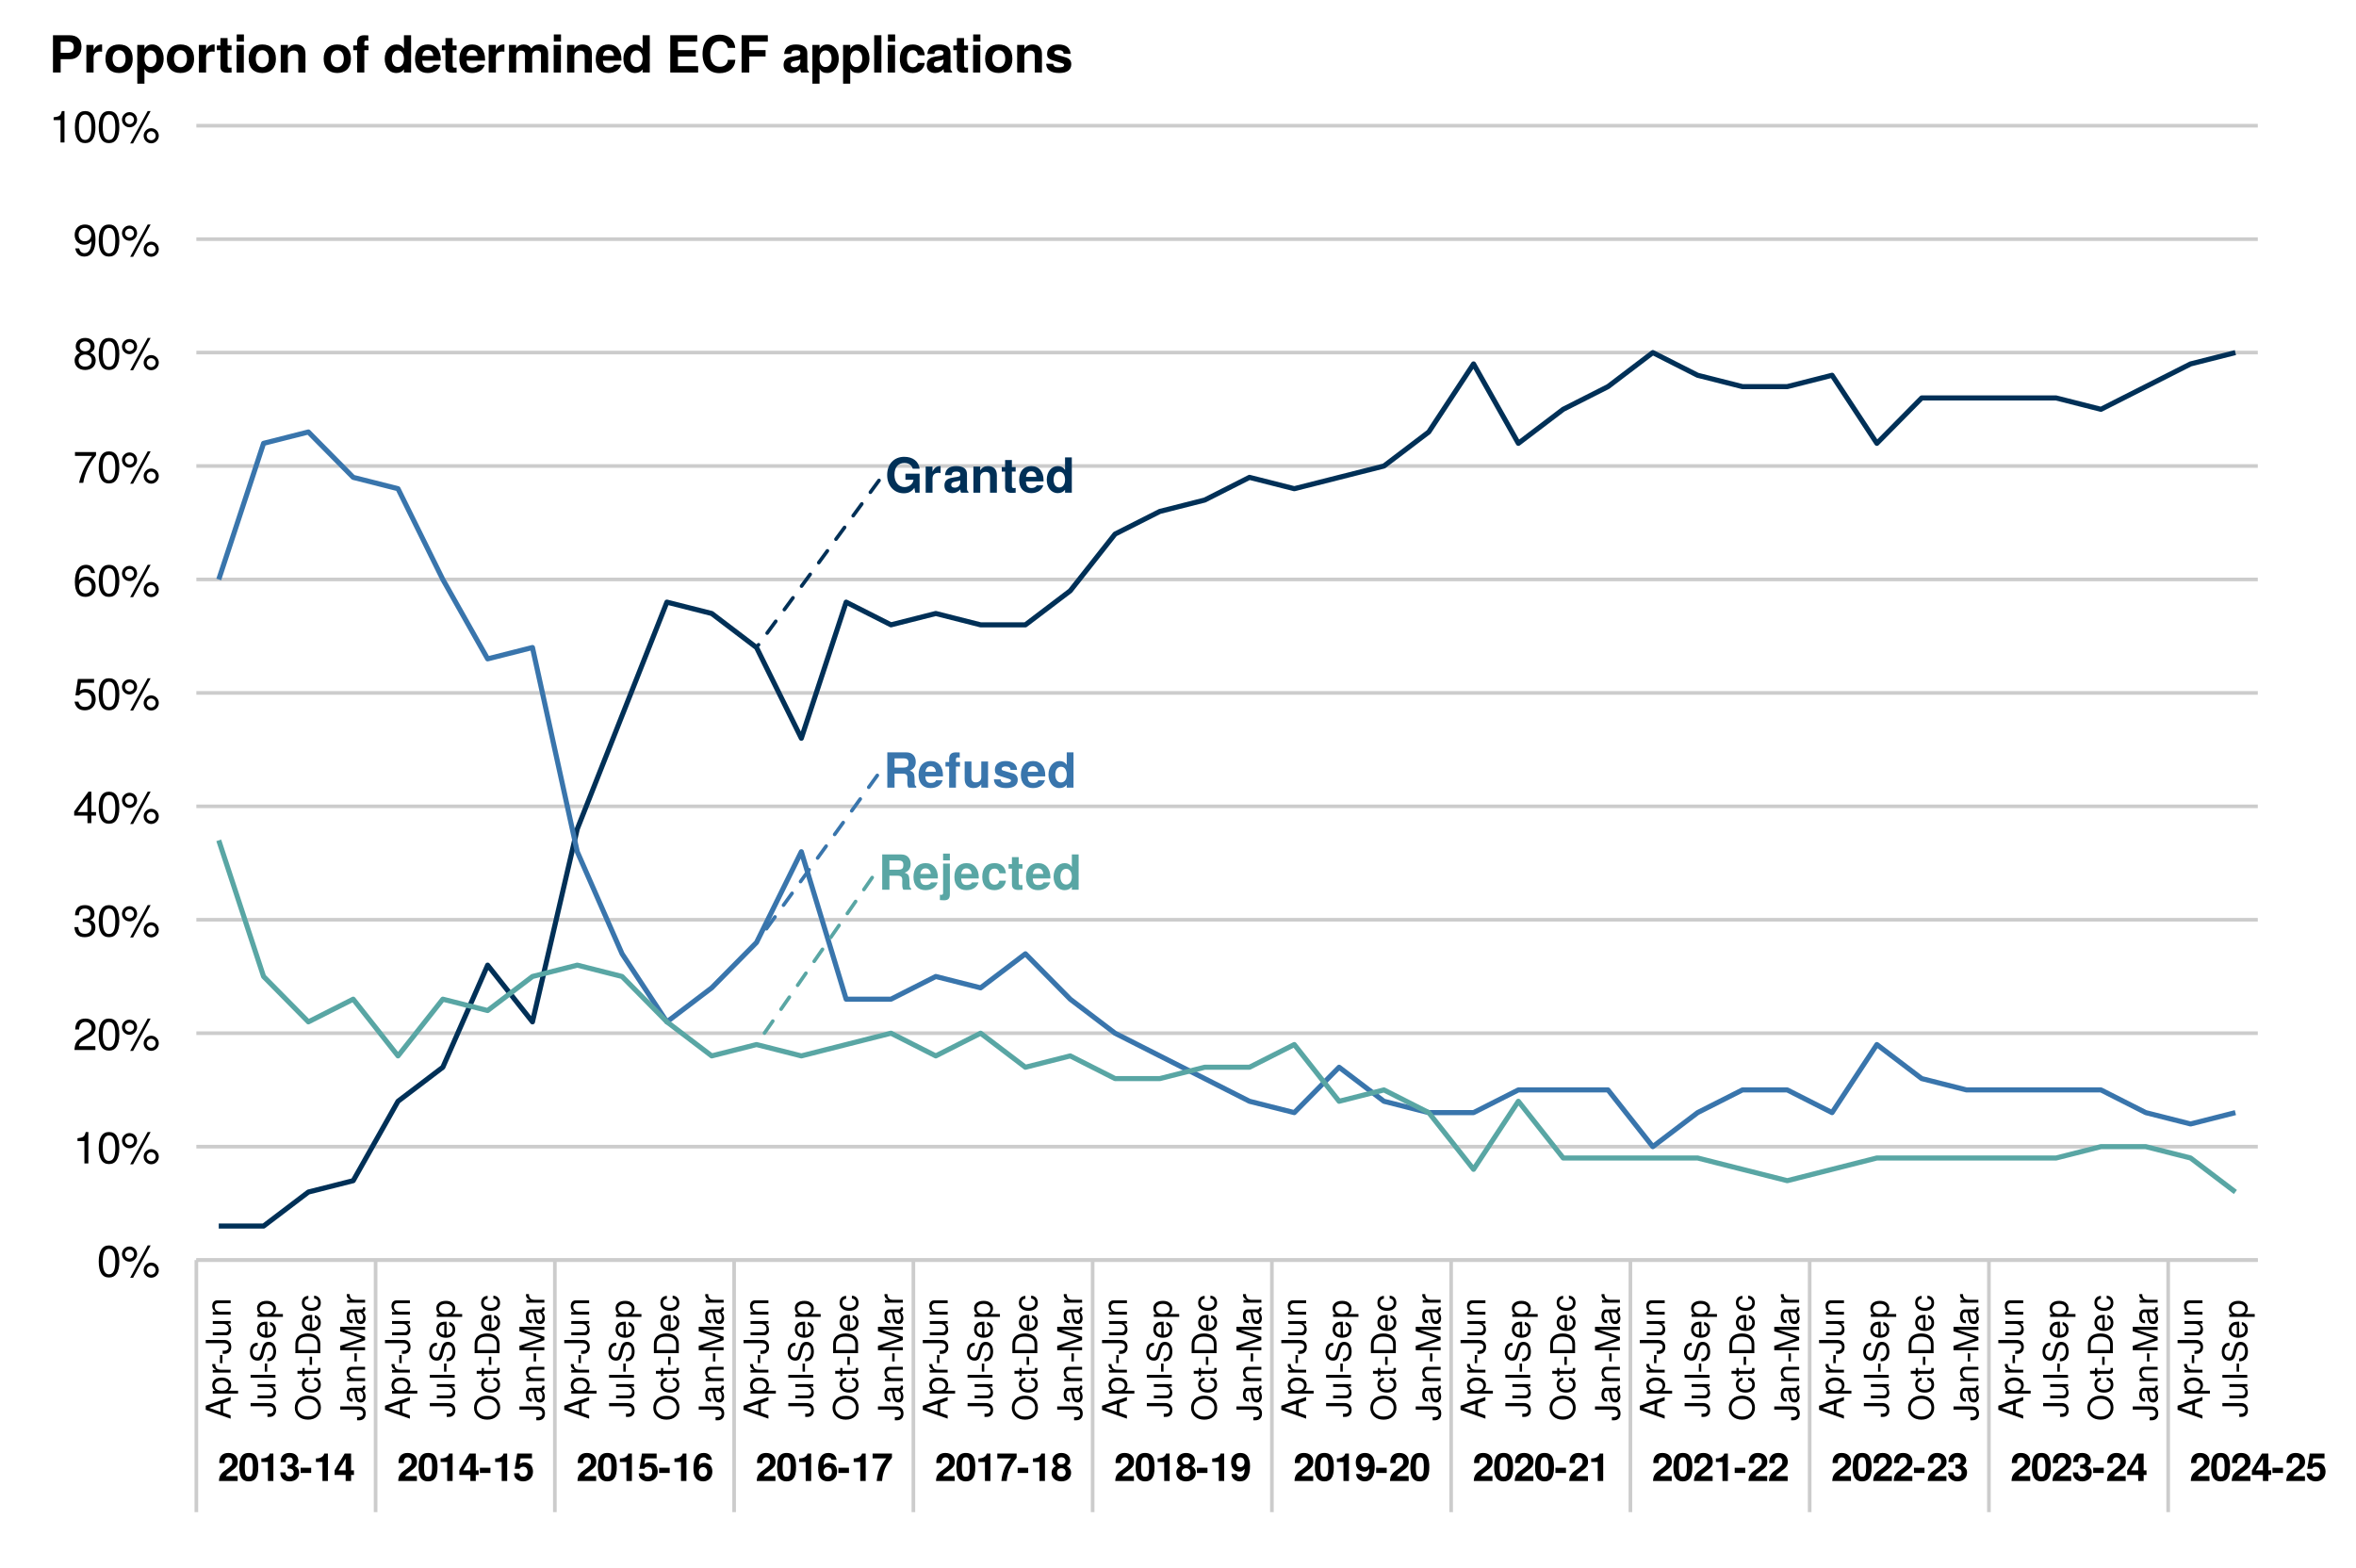 <?xml version="1.0" encoding="UTF-8"?>
<svg xmlns="http://www.w3.org/2000/svg" xmlns:xlink="http://www.w3.org/1999/xlink" width="691pt" height="460pt" viewBox="0 0 691 460" version="1.1">
<defs>
<g>
<symbol overflow="visible" id="glyph0-0">
<path style="stroke:none;" d=""/>
</symbol>
<symbol overflow="visible" id="glyph0-1">
<path style="stroke:none;" d="M 10.109 0 L 10.109 -5.578 L 5.953 -5.578 L 5.953 -3.797 L 8.312 -3.797 C 8.172 -2.5 6.953 -1.656 5.688 -1.656 C 3.969 -1.656 2.734 -3.078 2.734 -5.219 C 2.734 -7.453 3.828 -8.719 5.625 -8.719 C 6.797 -8.719 7.688 -8.266 8.109 -7.047 L 10.109 -7.047 C 9.859 -9.188 8.125 -10.531 5.609 -10.531 C 2.625 -10.531 0.594 -8.422 0.594 -5.188 C 0.594 -2.047 2.641 0.172 5.453 0.172 C 6.844 0.172 7.781 -0.328 8.578 -1.422 L 8.828 0 Z M 10.109 0 "/>
</symbol>
<symbol overflow="visible" id="glyph0-2">
<path style="stroke:none;" d="M 5.266 -5.766 L 5.266 -7.797 C 5.141 -7.812 5.078 -7.812 5.016 -7.812 C 4.109 -7.812 3.312 -7.203 2.891 -6.172 L 2.891 -7.672 L 0.891 -7.672 L 0.891 0 L 2.891 0 L 2.891 -4.078 C 2.891 -5.25 3.469 -5.828 4.641 -5.828 C 4.844 -5.828 4.984 -5.812 5.266 -5.766 Z M 5.266 -5.766 "/>
</symbol>
<symbol overflow="visible" id="glyph0-3">
<path style="stroke:none;" d="M 7.453 0 L 7.453 -0.234 C 7.094 -0.562 7 -0.781 7 -1.188 L 7 -5.453 C 7 -7.016 5.922 -7.812 3.859 -7.812 C 1.781 -7.812 0.703 -6.922 0.562 -5.141 L 2.484 -5.141 C 2.594 -5.938 2.922 -6.203 3.891 -6.203 C 4.656 -6.203 5.047 -5.938 5.047 -5.438 C 5.047 -4.625 4.453 -4.703 3.453 -4.531 L 2.656 -4.391 C 1.141 -4.125 0.391 -3.469 0.391 -2.078 C 0.391 -0.578 1.453 0.125 2.734 0.125 C 3.578 0.125 4.359 -0.234 5.062 -0.969 C 5.062 -0.562 5.109 -0.234 5.297 0 Z M 5.047 -3.281 C 5.047 -2.141 4.484 -1.484 3.469 -1.484 C 2.797 -1.484 2.391 -1.734 2.391 -2.297 C 2.391 -2.891 2.703 -3.094 3.531 -3.25 L 4.203 -3.391 C 4.734 -3.484 4.812 -3.516 5.047 -3.625 Z M 5.047 -3.281 "/>
</symbol>
<symbol overflow="visible" id="glyph0-4">
<path style="stroke:none;" d="M 7.766 0 L 7.766 -5.141 C 7.766 -6.844 6.828 -7.812 5.188 -7.812 C 4.156 -7.812 3.453 -7.422 2.891 -6.562 L 2.891 -7.672 L 0.891 -7.672 L 0.891 0 L 2.891 0 L 2.891 -4.609 C 2.891 -5.516 3.531 -6.109 4.5 -6.109 C 5.344 -6.109 5.766 -5.641 5.766 -4.734 L 5.766 0 Z M 7.766 0 "/>
</symbol>
<symbol overflow="visible" id="glyph0-5">
<path style="stroke:none;" d="M 4.281 0 L 4.281 -1.391 C 4.078 -1.359 3.969 -1.344 3.828 -1.344 C 3.297 -1.344 3.172 -1.5 3.172 -2.188 L 3.172 -6.203 L 4.281 -6.203 L 4.281 -7.516 L 3.172 -7.516 L 3.172 -9.578 L 1.188 -9.578 L 1.188 -7.516 L 0.203 -7.516 L 0.203 -6.203 L 1.188 -6.203 L 1.188 -1.656 C 1.188 -0.438 1.812 0.062 3.125 0.062 C 3.562 0.062 3.922 0.016 4.281 0 Z M 4.281 0 "/>
</symbol>
<symbol overflow="visible" id="glyph0-6">
<path style="stroke:none;" d="M 7.469 -3.562 C 7.469 -6.203 6.125 -7.812 3.875 -7.812 C 1.656 -7.812 0.312 -6.312 0.312 -3.734 C 0.312 -1.281 1.656 0.125 3.828 0.125 C 5.547 0.125 6.938 -0.656 7.375 -2.156 L 5.422 -2.156 C 5.25 -1.609 4.625 -1.391 3.891 -1.391 C 2.953 -1.391 2.359 -1.812 2.297 -3.312 L 7.453 -3.312 Z M 5.391 -4.641 L 2.328 -4.641 C 2.453 -5.703 2.953 -6.281 3.844 -6.281 C 4.688 -6.281 5.297 -5.734 5.391 -4.641 Z M 5.391 -4.641 "/>
</symbol>
<symbol overflow="visible" id="glyph0-7">
<path style="stroke:none;" d="M 7.75 0 L 7.75 -10.359 L 5.766 -10.359 L 5.766 -6.688 C 5.266 -7.453 4.594 -7.812 3.641 -7.812 C 1.812 -7.812 0.406 -6.141 0.406 -3.828 C 0.406 -1.656 1.609 0.125 3.641 0.125 C 4.594 0.125 5.266 -0.234 5.766 -0.875 L 5.766 0 Z M 5.766 -3.797 C 5.766 -2.406 5.078 -1.531 4.078 -1.531 C 3.078 -1.531 2.406 -2.422 2.406 -3.828 C 2.406 -5.25 3.078 -6.141 4.078 -6.141 C 5.094 -6.141 5.766 -5.266 5.766 -3.797 Z M 5.766 -3.797 "/>
</symbol>
<symbol overflow="visible" id="glyph0-8">
<path style="stroke:none;" d="M 9.625 0 L 9.625 -0.391 C 9.297 -0.562 9.172 -0.781 9.172 -1.234 C 9.109 -4.297 9.062 -4.438 7.734 -5 C 8.906 -5.453 9.484 -6.297 9.484 -7.562 C 9.484 -9.172 8.531 -10.359 6.703 -10.359 L 1.141 -10.359 L 1.141 0 L 3.266 0 L 3.266 -4.109 L 5.719 -4.109 C 6.641 -4.109 7.031 -3.734 7.031 -2.875 L 7.016 -1.781 C 7.016 -0.812 7.062 -0.5 7.344 0 Z M 7.344 -7.266 C 7.344 -6.344 7.047 -5.891 5.844 -5.891 L 3.266 -5.891 L 3.266 -8.594 L 5.844 -8.594 C 7.016 -8.594 7.344 -8.156 7.344 -7.266 Z M 7.344 -7.266 "/>
</symbol>
<symbol overflow="visible" id="glyph0-9">
<path style="stroke:none;" d="M 4.453 -6.203 L 4.453 -7.516 L 3.266 -7.516 L 3.266 -8.281 C 3.266 -8.672 3.438 -8.875 3.812 -8.875 C 3.984 -8.875 4.203 -8.859 4.375 -8.828 L 4.375 -10.328 C 4.016 -10.344 3.516 -10.359 3.234 -10.359 C 1.922 -10.359 1.281 -9.734 1.281 -8.453 L 1.281 -7.516 L 0.203 -7.516 L 0.203 -6.203 L 1.281 -6.203 L 1.281 0 L 3.266 0 L 3.266 -6.203 Z M 4.453 -6.203 "/>
</symbol>
<symbol overflow="visible" id="glyph0-10">
<path style="stroke:none;" d="M 7.688 0 L 7.688 -7.672 L 5.703 -7.672 L 5.703 -3.078 C 5.703 -2.156 5.062 -1.562 4.094 -1.562 C 3.234 -1.562 2.812 -2.016 2.812 -2.938 L 2.812 -7.672 L 0.828 -7.672 L 0.828 -2.531 C 0.828 -0.844 1.766 0.125 3.391 0.125 C 4.438 0.125 5.141 -0.25 5.703 -1.016 L 5.703 0 Z M 7.688 0 "/>
</symbol>
<symbol overflow="visible" id="glyph0-11">
<path style="stroke:none;" d="M 7.391 -2.281 L 7.391 -2.375 C 7.391 -3.25 6.891 -3.906 5.891 -4.203 L 3.375 -4.938 C 2.812 -5.094 2.672 -5.219 2.672 -5.531 C 2.672 -5.953 3.125 -6.234 3.828 -6.234 C 4.781 -6.234 5.25 -5.906 5.266 -5.203 L 7.188 -5.203 C 7.156 -6.828 5.906 -7.812 3.844 -7.812 C 1.891 -7.812 0.688 -6.828 0.688 -5.25 C 0.688 -4.312 0.938 -3.797 2.359 -3.359 L 4.734 -2.609 C 5.234 -2.453 5.406 -2.297 5.406 -2.094 C 5.406 -1.625 4.844 -1.438 3.922 -1.438 C 3.016 -1.438 2.531 -1.609 2.359 -2.438 L 0.406 -2.438 C 0.469 -0.75 1.703 0.125 4.031 0.125 C 6.203 0.125 7.391 -0.719 7.391 -2.281 Z M 7.391 -2.281 "/>
</symbol>
<symbol overflow="visible" id="glyph0-12">
<path style="stroke:none;" d="M 2.984 1.344 L 2.984 -7.672 L 1 -7.672 L 1 0.891 C 1 1.344 0.844 1.5 0.406 1.5 C 0.281 1.5 0.203 1.484 0.062 1.438 L 0.062 3.031 C 0.453 3.078 0.953 3.094 1.234 3.094 C 2.469 3.094 2.984 2.594 2.984 1.344 Z M 2.984 -8.609 L 2.984 -10.594 L 1 -10.594 L 1 -8.609 Z M 2.984 -8.609 "/>
</symbol>
<symbol overflow="visible" id="glyph0-13">
<path style="stroke:none;" d="M 7.422 -2.656 L 5.516 -2.656 C 5.266 -1.859 4.859 -1.484 4.094 -1.484 C 3.078 -1.484 2.469 -2.297 2.469 -3.781 C 2.469 -5.188 2.844 -6.203 4.094 -6.203 C 4.906 -6.203 5.297 -5.812 5.516 -4.812 L 7.422 -4.812 C 7.281 -6.688 6.031 -7.812 4.109 -7.812 C 1.812 -7.812 0.484 -6.406 0.484 -3.781 C 0.484 -1.25 1.812 0.125 4.078 0.125 C 5.938 0.125 7.234 -1.031 7.422 -2.656 Z M 7.422 -2.656 "/>
</symbol>
<symbol overflow="visible" id="glyph1-0">
<path style="stroke:none;" d=""/>
</symbol>
<symbol overflow="visible" id="glyph1-1">
<path style="stroke:none;" d="M 5.859 -5.672 C 5.859 -7.234 4.781 -8.234 3.094 -8.234 C 1.422 -8.234 0.438 -7.25 0.438 -5.547 C 0.438 -5.469 0.438 -5.375 0.453 -5.25 L 1.984 -5.25 L 1.984 -5.516 C 1.984 -6.422 2.406 -6.938 3.125 -6.938 C 3.828 -6.938 4.266 -6.453 4.266 -5.641 C 4.266 -4.75 3.984 -4.406 2.203 -3.141 C 0.844 -2.203 0.422 -1.484 0.344 0 L 5.828 0 L 5.828 -1.422 L 2.406 -1.422 C 2.609 -1.859 2.859 -2.078 4.047 -2.953 C 5.453 -3.969 5.859 -4.578 5.859 -5.672 Z M 5.859 -5.672 "/>
</symbol>
<symbol overflow="visible" id="glyph1-2">
<path style="stroke:none;" d="M 5.875 -4.016 C 5.875 -6.297 5.469 -8.234 3.109 -8.234 C 0.797 -8.234 0.328 -6.375 0.328 -4.062 C 0.328 -1.812 0.781 0.109 3.109 0.109 C 4.75 0.109 5.875 -0.828 5.875 -4.016 Z M 4.281 -4.047 C 4.281 -1.781 3.953 -1.266 3.109 -1.266 C 2.297 -1.266 1.922 -1.672 1.922 -4.078 C 1.922 -6.422 2.25 -6.953 3.109 -6.953 C 3.891 -6.953 4.281 -6.547 4.281 -4.047 Z M 4.281 -4.047 "/>
</symbol>
<symbol overflow="visible" id="glyph1-3">
<path style="stroke:none;" d="M 4.297 0 L 4.297 -8.062 L 3.234 -8.062 C 2.984 -7.109 2.156 -6.625 0.781 -6.625 L 0.781 -5.562 L 2.703 -5.562 L 2.703 0 Z M 4.297 0 "/>
</symbol>
<symbol overflow="visible" id="glyph1-4">
<path style="stroke:none;" d="M 5.875 -2.484 C 5.875 -3.422 5.453 -3.953 4.547 -4.406 C 5.297 -4.875 5.609 -5.297 5.609 -6.047 C 5.609 -7.375 4.609 -8.234 3.047 -8.234 C 1.484 -8.234 0.438 -7.422 0.438 -5.672 L 0.438 -5.531 L 1.906 -5.531 C 1.906 -6.531 2.234 -6.953 3.016 -6.953 C 3.656 -6.953 4.016 -6.562 4.016 -5.891 C 4.016 -5.078 3.547 -4.75 2.609 -4.75 L 2.469 -4.75 L 2.469 -3.688 C 3.656 -3.688 4.281 -3.344 4.281 -2.484 C 4.281 -1.781 3.781 -1.266 3.078 -1.266 C 2.328 -1.266 1.875 -1.688 1.875 -2.531 L 0.328 -2.531 C 0.328 -0.906 1.406 0.109 3.047 0.109 C 4.766 0.109 5.875 -0.906 5.875 -2.484 Z M 5.875 -2.484 "/>
</symbol>
<symbol overflow="visible" id="glyph1-5">
<path style="stroke:none;" d="M 3.391 -2.359 L 3.391 -3.891 L 0.297 -3.891 L 0.297 -2.359 Z M 3.391 -2.359 "/>
</symbol>
<symbol overflow="visible" id="glyph1-6">
<path style="stroke:none;" d="M 5.938 -1.781 L 5.938 -3.109 L 5.094 -3.109 L 5.094 -8.062 L 3.219 -8.062 L 0.266 -3.125 L 0.266 -1.781 L 3.5 -1.781 L 3.5 0 L 5.094 0 L 5.094 -1.781 Z M 3.5 -3.109 L 1.406 -3.109 L 3.5 -6.547 Z M 3.5 -3.109 "/>
</symbol>
<symbol overflow="visible" id="glyph1-7">
<path style="stroke:none;" d="M 5.875 -2.734 C 5.875 -4.391 4.859 -5.453 3.359 -5.453 C 2.828 -5.453 2.438 -5.312 1.969 -4.953 L 2.234 -6.641 L 5.562 -6.641 L 5.562 -8.062 L 1.25 -8.062 L 0.531 -3.578 L 1.969 -3.578 C 2.141 -3.969 2.5 -4.188 2.984 -4.188 C 3.797 -4.188 4.281 -3.688 4.281 -2.703 C 4.281 -1.766 3.781 -1.266 2.984 -1.266 C 2.297 -1.266 1.875 -1.609 1.875 -2.266 L 0.312 -2.266 C 0.312 -0.859 1.406 0.109 2.969 0.109 C 4.703 0.109 5.875 -1 5.875 -2.734 Z M 5.875 -2.734 "/>
</symbol>
<symbol overflow="visible" id="glyph1-8">
<path style="stroke:none;" d="M 5.906 -2.781 C 5.906 -4.328 4.953 -5.312 3.562 -5.312 C 2.906 -5.312 2.453 -5.125 1.953 -4.594 C 2.031 -6.219 2.312 -6.953 3.297 -6.953 C 3.812 -6.953 4.078 -6.75 4.281 -6.234 L 5.766 -6.234 C 5.562 -7.562 4.656 -8.234 3.344 -8.234 C 1.406 -8.234 0.359 -6.734 0.359 -3.828 C 0.359 -2.453 0.531 -1.656 0.938 -1.016 C 1.406 -0.266 2.25 0.109 3.203 0.109 C 4.812 0.109 5.906 -1.031 5.906 -2.781 Z M 4.391 -2.672 C 4.391 -1.812 3.875 -1.266 3.156 -1.266 C 2.438 -1.266 1.938 -1.781 1.938 -2.641 C 1.938 -3.531 2.438 -4.062 3.172 -4.062 C 3.906 -4.062 4.391 -3.562 4.391 -2.672 Z M 4.391 -2.672 "/>
</symbol>
<symbol overflow="visible" id="glyph1-9">
<path style="stroke:none;" d="M 6 -6.812 L 6 -8.062 L 0.328 -8.062 L 0.328 -6.641 L 4.344 -6.641 C 3.859 -6.125 2.906 -4.656 2.578 -3.953 C 2.031 -2.781 1.719 -1.719 1.516 0 L 3.109 0 C 3.266 -2.547 4.094 -4.5 6 -6.812 Z M 6 -6.812 "/>
</symbol>
<symbol overflow="visible" id="glyph1-10">
<path style="stroke:none;" d="M 5.969 -2.406 C 5.969 -3.359 5.578 -3.891 4.656 -4.391 C 5.375 -4.781 5.703 -5.25 5.703 -6.047 C 5.703 -7.312 4.609 -8.234 3.109 -8.234 C 1.609 -8.234 0.516 -7.312 0.516 -6.047 C 0.516 -5.266 0.844 -4.781 1.562 -4.391 C 0.641 -3.891 0.25 -3.359 0.25 -2.406 C 0.25 -0.875 1.422 0.109 3.109 0.109 C 4.797 0.109 5.969 -0.875 5.969 -2.406 Z M 4.328 -5.891 C 4.328 -5.281 3.828 -4.828 3.125 -4.828 C 2.422 -4.828 1.922 -5.281 1.922 -5.906 C 1.922 -6.516 2.406 -6.953 3.125 -6.953 C 3.844 -6.953 4.312 -6.516 4.328 -5.891 Z M 4.375 -2.469 C 4.375 -1.688 3.875 -1.266 3.109 -1.266 C 2.328 -1.266 1.844 -1.688 1.844 -2.484 C 1.844 -3.312 2.344 -3.75 3.109 -3.75 C 3.891 -3.75 4.375 -3.312 4.375 -2.469 Z M 4.375 -2.469 "/>
</symbol>
<symbol overflow="visible" id="glyph1-11">
<path style="stroke:none;" d="M 5.875 -4.375 C 5.875 -7.203 4.688 -8.234 3.031 -8.234 C 1.422 -8.234 0.312 -7.172 0.312 -5.484 C 0.312 -3.828 1.297 -2.766 2.734 -2.766 C 3.453 -2.766 3.719 -2.938 4.281 -3.562 C 4.281 -2.031 3.844 -1.266 2.953 -1.266 C 2.391 -1.266 2 -1.562 1.969 -2.047 L 0.438 -2.047 C 0.469 -0.812 1.516 0.109 2.906 0.109 C 4.922 0.109 5.875 -1.531 5.875 -4.375 Z M 4.25 -5.484 C 4.25 -4.594 3.75 -4.078 3.016 -4.078 C 2.281 -4.078 1.828 -4.578 1.828 -5.5 C 1.828 -6.438 2.281 -6.938 2.984 -6.938 C 3.766 -6.938 4.25 -6.422 4.25 -5.484 Z M 4.25 -5.484 "/>
</symbol>
<symbol overflow="visible" id="glyph2-0">
<path style="stroke:none;" d=""/>
</symbol>
<symbol overflow="visible" id="glyph2-1">
<path style="stroke:none;" d="M 6.594 -4.438 C 6.594 -7.625 5.578 -9.219 3.578 -9.219 C 1.594 -9.219 0.562 -7.609 0.562 -4.516 C 0.562 -1.406 1.594 0.188 3.578 0.188 C 5.531 0.188 6.594 -1.406 6.594 -4.438 Z M 5.422 -4.531 C 5.422 -1.922 4.828 -0.75 3.547 -0.75 C 2.344 -0.75 1.734 -1.969 1.734 -4.5 C 1.734 -7.016 2.344 -8.203 3.578 -8.203 C 4.812 -8.203 5.422 -7 5.422 -4.531 Z M 5.422 -4.531 "/>
</symbol>
<symbol overflow="visible" id="glyph2-2">
<path style="stroke:none;" d="M 4.812 -6.656 C 4.812 -7.922 3.828 -8.906 2.594 -8.906 C 1.375 -8.906 0.375 -7.906 0.375 -6.688 C 0.375 -5.453 1.375 -4.453 2.594 -4.453 C 3.812 -4.453 4.812 -5.453 4.812 -6.656 Z M 3.906 -6.672 C 3.906 -5.953 3.312 -5.375 2.594 -5.375 C 1.875 -5.375 1.281 -5.969 1.281 -6.688 C 1.281 -7.406 1.875 -8 2.594 -8 C 3.328 -8 3.906 -7.406 3.906 -6.672 Z M 8.781 -9.219 L 7.922 -9.219 L 2.781 0.266 L 3.641 0.266 Z M 11.172 -1.953 C 11.172 -3.203 10.188 -4.188 8.938 -4.188 C 7.734 -4.188 6.734 -3.188 6.734 -1.969 C 6.734 -0.75 7.734 0.25 8.953 0.25 C 10.156 0.25 11.172 -0.75 11.172 -1.953 Z M 10.266 -1.953 C 10.266 -1.25 9.672 -0.656 8.953 -0.656 C 8.234 -0.656 7.625 -1.25 7.625 -1.969 C 7.625 -2.688 8.234 -3.281 8.938 -3.281 C 9.688 -3.281 10.266 -2.688 10.266 -1.953 Z M 10.266 -1.953 "/>
</symbol>
<symbol overflow="visible" id="glyph2-3">
<path style="stroke:none;" d="M 4.516 0 L 4.516 -9.219 L 3.75 -9.219 C 3.359 -7.797 3.094 -7.609 1.328 -7.391 L 1.328 -6.562 L 3.359 -6.562 L 3.359 0 Z M 4.516 0 "/>
</symbol>
<symbol overflow="visible" id="glyph2-4">
<path style="stroke:none;" d="M 6.641 -6.516 C 6.641 -8.078 5.438 -9.219 3.688 -9.219 C 1.812 -9.219 0.719 -8.25 0.656 -6.016 L 1.797 -6.016 C 1.891 -7.562 2.516 -8.219 3.656 -8.219 C 4.688 -8.219 5.469 -7.469 5.469 -6.484 C 5.469 -5.766 5.047 -5.141 4.219 -4.672 L 3.031 -3.984 C 1.109 -2.906 0.547 -2.031 0.438 0 L 6.578 0 L 6.578 -1.125 L 1.734 -1.125 C 1.844 -1.891 2.266 -2.359 3.391 -3.031 L 4.688 -3.734 C 5.984 -4.422 6.641 -5.375 6.641 -6.516 Z M 6.641 -6.516 "/>
</symbol>
<symbol overflow="visible" id="glyph2-5">
<path style="stroke:none;" d="M 6.578 -2.672 C 6.578 -3.797 6.125 -4.453 5.016 -4.828 C 5.875 -5.156 6.312 -5.766 6.312 -6.688 C 6.312 -8.266 5.25 -9.219 3.5 -9.219 C 1.641 -9.219 0.656 -8.203 0.609 -6.234 L 1.75 -6.234 C 1.781 -7.609 2.344 -8.219 3.516 -8.219 C 4.531 -8.219 5.141 -7.625 5.141 -6.641 C 5.141 -5.656 4.703 -5.25 2.875 -5.25 L 2.875 -4.297 L 3.5 -4.297 C 4.766 -4.297 5.406 -3.688 5.406 -2.672 C 5.406 -1.516 4.688 -0.812 3.5 -0.812 C 2.25 -0.812 1.641 -1.438 1.562 -2.781 L 0.422 -2.781 C 0.562 -0.734 1.578 0.188 3.453 0.188 C 5.359 0.188 6.578 -0.938 6.578 -2.672 Z M 6.578 -2.672 "/>
</symbol>
<symbol overflow="visible" id="glyph2-6">
<path style="stroke:none;" d="M 6.766 -2.203 L 6.766 -3.234 L 5.391 -3.234 L 5.391 -9.219 L 4.547 -9.219 L 0.359 -3.422 L 0.359 -2.203 L 4.25 -2.203 L 4.25 0 L 5.391 0 L 5.391 -2.203 Z M 4.25 -3.234 L 1.359 -3.234 L 4.25 -7.266 Z M 4.25 -3.234 "/>
</symbol>
<symbol overflow="visible" id="glyph2-7">
<path style="stroke:none;" d="M 6.672 -3.062 C 6.672 -4.875 5.453 -6.078 3.688 -6.078 C 3.047 -6.078 2.516 -5.906 1.984 -5.516 L 2.359 -7.891 L 6.188 -7.891 L 6.188 -9.016 L 1.438 -9.016 L 0.734 -4.203 L 1.797 -4.203 C 2.328 -4.844 2.766 -5.062 3.484 -5.062 C 4.719 -5.062 5.5 -4.266 5.5 -2.906 C 5.5 -1.578 4.734 -0.812 3.484 -0.812 C 2.484 -0.812 1.875 -1.328 1.594 -2.359 L 0.453 -2.359 C 0.828 -0.531 1.875 0.188 3.516 0.188 C 5.375 0.188 6.672 -1.109 6.672 -3.062 Z M 6.672 -3.062 "/>
</symbol>
<symbol overflow="visible" id="glyph2-8">
<path style="stroke:none;" d="M 6.672 -2.859 C 6.672 -4.578 5.5 -5.734 3.844 -5.734 C 2.938 -5.734 2.219 -5.375 1.734 -4.703 C 1.734 -6.953 2.469 -8.203 3.781 -8.203 C 4.594 -8.203 5.141 -7.703 5.328 -6.812 L 6.469 -6.812 C 6.25 -8.312 5.266 -9.219 3.859 -9.219 C 1.719 -9.219 0.562 -7.406 0.562 -4.203 C 0.562 -1.328 1.547 0.188 3.656 0.188 C 5.406 0.188 6.672 -1.047 6.672 -2.859 Z M 5.5 -2.766 C 5.5 -1.609 4.719 -0.812 3.672 -0.812 C 2.594 -0.812 1.797 -1.656 1.797 -2.828 C 1.797 -3.984 2.578 -4.719 3.703 -4.719 C 4.812 -4.719 5.5 -4 5.5 -2.766 Z M 5.5 -2.766 "/>
</symbol>
<symbol overflow="visible" id="glyph2-9">
<path style="stroke:none;" d="M 6.766 -8.062 L 6.766 -9.016 L 0.594 -9.016 L 0.594 -7.891 L 5.578 -7.891 C 3.75 -5.578 2.438 -2.891 1.797 0 L 3.016 0 C 3.516 -2.984 4.828 -5.766 6.766 -8.062 Z M 6.766 -8.062 "/>
</symbol>
<symbol overflow="visible" id="glyph2-10">
<path style="stroke:none;" d="M 6.672 -2.594 C 6.672 -3.625 6.156 -4.344 5.078 -4.844 C 6.031 -5.422 6.344 -5.891 6.344 -6.766 C 6.344 -8.203 5.219 -9.219 3.578 -9.219 C 1.953 -9.219 0.812 -8.203 0.812 -6.766 C 0.812 -5.906 1.125 -5.438 2.047 -4.844 C 1 -4.344 0.484 -3.625 0.484 -2.609 C 0.484 -0.922 1.75 0.188 3.578 0.188 C 5.391 0.188 6.672 -0.922 6.672 -2.594 Z M 5.172 -6.734 C 5.172 -5.875 4.531 -5.297 3.578 -5.297 C 2.609 -5.297 1.969 -5.875 1.969 -6.75 C 1.969 -7.625 2.609 -8.203 3.578 -8.203 C 4.547 -8.203 5.172 -7.625 5.172 -6.734 Z M 5.5 -2.594 C 5.5 -1.5 4.719 -0.812 3.547 -0.812 C 2.438 -0.812 1.656 -1.516 1.656 -2.594 C 1.656 -3.672 2.438 -4.344 3.578 -4.344 C 4.719 -4.344 5.5 -3.672 5.5 -2.594 Z M 5.5 -2.594 "/>
</symbol>
<symbol overflow="visible" id="glyph2-11">
<path style="stroke:none;" d="M 6.609 -4.828 C 6.609 -7.703 5.609 -9.219 3.516 -9.219 C 1.75 -9.219 0.5 -7.969 0.5 -6.156 C 0.5 -4.453 1.656 -3.281 3.328 -3.281 C 4.203 -3.281 4.844 -3.594 5.438 -4.312 C 5.422 -2.062 4.688 -0.812 3.375 -0.812 C 2.578 -0.812 2.016 -1.328 1.828 -2.203 L 0.688 -2.203 C 0.906 -0.703 1.891 0.188 3.297 0.188 C 5.453 0.188 6.609 -1.641 6.609 -4.828 Z M 5.375 -6.188 C 5.375 -5.062 4.578 -4.297 3.453 -4.297 C 2.359 -4.297 1.656 -5.016 1.656 -6.25 C 1.656 -7.422 2.438 -8.219 3.5 -8.219 C 4.562 -8.219 5.375 -7.391 5.375 -6.188 Z M 5.375 -6.188 "/>
</symbol>
<symbol overflow="visible" id="glyph3-0">
<path style="stroke:none;" d=""/>
</symbol>
<symbol overflow="visible" id="glyph3-1">
<path style="stroke:none;" d="M 0 -6.531 L -7.297 -3.969 L -7.297 -2.766 L 0 -0.172 L 0 -1.156 L -2.188 -1.938 L -2.188 -4.734 L 0 -5.484 Z M -2.969 -4.484 L -2.969 -2.156 L -6.297 -3.359 Z M -2.969 -4.484 "/>
</symbol>
<symbol overflow="visible" id="glyph3-2">
<path style="stroke:none;" d="M -2.562 -5.234 C -4.328 -5.234 -5.391 -4.375 -5.391 -2.984 C -5.391 -2.266 -5.062 -1.703 -4.453 -1.312 L -5.234 -1.312 L -5.234 -0.547 L 2.188 -0.547 L 2.188 -1.375 L -0.625 -1.375 C -0.094 -1.812 0.156 -2.312 0.156 -2.984 C 0.156 -4.344 -0.906 -5.234 -2.562 -5.234 Z M -2.594 -4.359 C -1.406 -4.359 -0.625 -3.75 -0.625 -2.844 C -0.625 -1.953 -1.344 -1.375 -2.578 -1.375 C -3.812 -1.375 -4.609 -1.953 -4.609 -2.844 C -4.609 -3.766 -3.844 -4.359 -2.594 -4.359 Z M -2.594 -4.359 "/>
</symbol>
<symbol overflow="visible" id="glyph3-3">
<path style="stroke:none;" d="M -4.516 -3.203 L -5.359 -3.203 C -5.375 -3.062 -5.391 -3 -5.391 -2.891 C -5.391 -2.344 -5.062 -1.938 -4.297 -1.453 L -5.234 -1.453 L -5.234 -0.703 L 0 -0.703 L 0 -1.531 L -2.719 -1.531 C -3.906 -1.531 -4.484 -1.922 -4.516 -3.203 Z M -4.516 -3.203 "/>
</symbol>
<symbol overflow="visible" id="glyph3-4">
<path style="stroke:none;" d="M -2.406 -2.844 L -3.125 -2.844 L -3.125 -0.453 L -2.406 -0.453 Z M -2.406 -2.844 "/>
</symbol>
<symbol overflow="visible" id="glyph3-5">
<path style="stroke:none;" d="M -1.875 -4.266 L -7.297 -4.266 L -7.297 -3.328 L -2.203 -3.328 C -1.016 -3.328 -0.594 -2.922 -0.594 -2.203 C -0.594 -1.516 -1.062 -1.125 -1.922 -1.125 L -2.344 -1.125 L -2.344 -0.188 L -1.75 -0.188 C -0.562 -0.188 0.188 -0.938 0.188 -2.203 C 0.188 -3.469 -0.609 -4.266 -1.875 -4.266 Z M -1.875 -4.266 "/>
</symbol>
<symbol overflow="visible" id="glyph3-6">
<path style="stroke:none;" d="M 0 -4.812 L -5.234 -4.812 L -5.234 -3.984 L -2.344 -3.984 C -1.281 -3.984 -0.578 -3.438 -0.578 -2.562 C -0.578 -1.906 -0.984 -1.484 -1.609 -1.484 L -5.234 -1.484 L -5.234 -0.656 L -1.281 -0.656 C -0.406 -0.656 0.156 -1.297 0.156 -2.312 C 0.156 -3.094 -0.125 -3.578 -0.812 -4.062 L 0 -4.062 Z M 0 -4.812 "/>
</symbol>
<symbol overflow="visible" id="glyph3-7">
<path style="stroke:none;" d="M 0 -4.875 L -3.953 -4.875 C -4.828 -4.875 -5.391 -4.219 -5.391 -3.203 C -5.391 -2.438 -5.094 -1.938 -4.359 -1.469 L -5.234 -1.469 L -5.234 -0.703 L 0 -0.703 L 0 -1.531 L -2.891 -1.531 C -3.953 -1.531 -4.656 -2.109 -4.656 -2.953 C -4.656 -3.625 -4.266 -4.047 -3.625 -4.047 L 0 -4.047 Z M 0 -4.875 "/>
</symbol>
<symbol overflow="visible" id="glyph3-8">
<path style="stroke:none;" d="M 0 -1.516 L -7.297 -1.516 L -7.297 -0.688 L 0 -0.688 Z M 0 -1.516 "/>
</symbol>
<symbol overflow="visible" id="glyph3-9">
<path style="stroke:none;" d="M -2 -6.203 C -2.906 -6.203 -3.562 -5.656 -3.828 -4.656 L -4.312 -2.828 C -4.547 -1.953 -4.844 -1.625 -5.406 -1.625 C -6.141 -1.625 -6.688 -2.281 -6.688 -3.266 C -6.688 -4.422 -6.156 -5.078 -5.203 -5.078 L -5.203 -5.953 C -6.641 -5.953 -7.469 -4.969 -7.469 -3.297 C -7.469 -1.688 -6.594 -0.703 -5.266 -0.703 C -4.375 -0.703 -3.812 -1.172 -3.562 -2.125 L -3.094 -3.938 C -2.844 -4.859 -2.484 -5.281 -1.906 -5.281 C -1.109 -5.281 -0.641 -4.688 -0.641 -3.422 C -0.641 -2.047 -1.328 -1.359 -2.375 -1.359 L -2.375 -0.484 C -0.656 -0.484 0.188 -1.641 0.188 -3.359 C 0.188 -5.203 -0.703 -6.203 -2 -6.203 Z M -2 -6.203 "/>
</symbol>
<symbol overflow="visible" id="glyph3-10">
<path style="stroke:none;" d="M -2.375 -5.125 C -3.141 -5.125 -3.625 -5.062 -4.016 -4.922 C -4.875 -4.578 -5.391 -3.781 -5.391 -2.797 C -5.391 -1.344 -4.312 -0.406 -2.594 -0.406 C -0.875 -0.406 0.156 -1.312 0.156 -2.781 C 0.156 -3.984 -0.531 -4.812 -1.594 -5.016 L -1.594 -4.188 C -0.906 -3.953 -0.625 -3.484 -0.625 -2.812 C -0.625 -1.938 -1.188 -1.297 -2.375 -1.266 Z M -3.125 -4.234 C -3.125 -4.234 -3.078 -4.234 -3.062 -4.234 L -3.062 -1.297 C -3.984 -1.359 -4.625 -1.953 -4.625 -2.797 C -4.625 -3.609 -3.938 -4.234 -3.125 -4.234 Z M -3.125 -4.234 "/>
</symbol>
<symbol overflow="visible" id="glyph3-11">
<path style="stroke:none;" d="M -3.531 -7.422 C -5.875 -7.422 -7.469 -6.031 -7.469 -3.891 C -7.469 -1.797 -5.875 -0.375 -3.594 -0.375 C -1.312 -0.375 0.188 -1.797 0.188 -3.906 C 0.188 -6.047 -1.391 -7.422 -3.531 -7.422 Z M -3.547 -6.484 C -1.797 -6.484 -0.641 -5.438 -0.641 -3.906 C -0.641 -2.344 -1.797 -1.312 -3.594 -1.312 C -5.391 -1.312 -6.656 -2.344 -6.656 -3.891 C -6.656 -5.469 -5.391 -6.484 -3.547 -6.484 Z M -3.547 -6.484 "/>
</symbol>
<symbol overflow="visible" id="glyph3-12">
<path style="stroke:none;" d="M -1.797 -4.766 L -1.797 -3.938 C -0.953 -3.797 -0.625 -3.359 -0.625 -2.656 C -0.625 -1.734 -1.328 -1.188 -2.562 -1.188 C -3.875 -1.188 -4.625 -1.719 -4.625 -2.625 C -4.625 -3.328 -4.203 -3.766 -3.484 -3.875 L -3.484 -4.703 C -4.766 -4.609 -5.391 -3.812 -5.391 -2.641 C -5.391 -1.234 -4.312 -0.312 -2.562 -0.312 C -0.875 -0.312 0.156 -1.203 0.156 -2.625 C 0.156 -3.875 -0.594 -4.672 -1.797 -4.766 Z M -1.797 -4.766 "/>
</symbol>
<symbol overflow="visible" id="glyph3-13">
<path style="stroke:none;" d="M 0 -2.547 L -0.703 -2.547 C -0.672 -2.438 -0.656 -2.297 -0.656 -2.141 C -0.656 -1.781 -0.766 -1.688 -1.125 -1.688 L -4.562 -1.688 L -4.562 -2.547 L -5.234 -2.547 L -5.234 -1.688 L -6.688 -1.688 L -6.688 -0.844 L -5.234 -0.844 L -5.234 -0.141 L -4.562 -0.141 L -4.562 -0.844 L -0.766 -0.844 C -0.234 -0.844 0.062 -1.203 0.062 -1.859 C 0.062 -2.062 0.047 -2.266 0 -2.547 Z M 0 -2.547 "/>
</symbol>
<symbol overflow="visible" id="glyph3-14">
<path style="stroke:none;" d="M -3.656 -6.672 C -5.906 -6.672 -7.297 -5.547 -7.297 -3.703 L -7.297 -0.891 L 0 -0.891 L 0 -3.703 C 0 -5.547 -1.375 -6.672 -3.656 -6.672 Z M -3.641 -5.734 C -1.797 -5.734 -0.812 -4.984 -0.812 -3.547 L -0.812 -1.812 L -6.469 -1.812 L -6.469 -3.547 C -6.469 -4.984 -5.5 -5.734 -3.641 -5.734 Z M -3.641 -5.734 "/>
</symbol>
<symbol overflow="visible" id="glyph3-15">
<path style="stroke:none;" d="M -0.016 -5.344 L -0.656 -5.344 C -0.625 -5.266 -0.625 -5.219 -0.625 -5.172 C -0.625 -4.875 -0.781 -4.719 -1.047 -4.719 L -3.953 -4.719 C -4.891 -4.719 -5.391 -4.047 -5.391 -2.75 C -5.391 -1.484 -4.906 -0.703 -3.688 -0.656 L -3.688 -1.484 C -4.328 -1.562 -4.625 -1.938 -4.625 -2.719 C -4.625 -3.469 -4.344 -3.891 -3.844 -3.891 L -3.625 -3.891 C -3.266 -3.891 -3.125 -3.688 -3.047 -3.016 C -2.891 -1.844 -2.844 -1.656 -2.719 -1.344 C -2.469 -0.734 -2 -0.422 -1.359 -0.422 C -0.406 -0.422 0.156 -1.078 0.156 -2.141 C 0.156 -2.812 -0.125 -3.453 -0.625 -3.922 C -0.219 -4.016 0.062 -4.375 0.062 -4.781 C 0.062 -4.953 0.047 -5.078 -0.016 -5.344 Z M -1.812 -3.891 C -1.062 -3.891 -0.578 -3.125 -0.578 -2.312 C -0.578 -1.672 -0.812 -1.297 -1.375 -1.297 C -1.938 -1.297 -2.172 -1.656 -2.297 -2.547 C -2.422 -3.438 -2.453 -3.609 -2.594 -3.891 Z M -1.812 -3.891 "/>
</symbol>
<symbol overflow="visible" id="glyph3-16">
<path style="stroke:none;" d="M 0 -7.609 L -7.297 -7.609 L -7.297 -6.312 L -0.938 -4.203 L -7.297 -2.047 L -7.297 -0.75 L 0 -0.75 L 0 -1.625 L -6.109 -1.625 L 0 -3.703 L 0 -4.688 L -6.109 -6.734 L 0 -6.734 Z M 0 -7.609 "/>
</symbol>
<symbol overflow="visible" id="glyph4-0">
<path style="stroke:none;" d=""/>
</symbol>
<symbol overflow="visible" id="glyph4-1">
<path style="stroke:none;" d="M 9.5 -7.547 C 9.5 -9.734 8.25 -10.938 5.969 -10.938 L 1.141 -10.938 L 1.141 0 L 3.391 0 L 3.391 -3.906 L 6.188 -3.906 C 8.203 -3.906 9.5 -5.328 9.5 -7.547 Z M 7.25 -7.406 C 7.25 -6.297 6.688 -5.781 5.484 -5.781 L 3.391 -5.781 L 3.391 -9.062 L 5.484 -9.062 C 6.688 -9.062 7.25 -8.531 7.25 -7.406 Z M 7.25 -7.406 "/>
</symbol>
<symbol overflow="visible" id="glyph4-2">
<path style="stroke:none;" d="M 5.547 -6.094 L 5.547 -8.219 C 5.438 -8.234 5.359 -8.234 5.297 -8.234 C 4.328 -8.234 3.5 -7.609 3.047 -6.516 L 3.047 -8.094 L 0.938 -8.094 L 0.938 0 L 3.047 0 L 3.047 -4.312 C 3.047 -5.531 3.656 -6.156 4.891 -6.156 C 5.109 -6.156 5.266 -6.141 5.547 -6.094 Z M 5.547 -6.094 "/>
</symbol>
<symbol overflow="visible" id="glyph4-3">
<path style="stroke:none;" d="M 8.531 -3.984 C 8.531 -6.734 7.047 -8.234 4.516 -8.234 C 2.047 -8.234 0.531 -6.703 0.531 -4.047 C 0.531 -1.375 2.047 0.141 4.531 0.141 C 6.984 0.141 8.531 -1.391 8.531 -3.984 Z M 6.438 -4.016 C 6.438 -2.5 5.656 -1.562 4.531 -1.562 C 3.391 -1.562 2.625 -2.5 2.625 -4.047 C 2.625 -5.594 3.391 -6.547 4.531 -6.547 C 5.688 -6.547 6.438 -5.609 6.438 -4.016 Z M 6.438 -4.016 "/>
</symbol>
<symbol overflow="visible" id="glyph4-4">
<path style="stroke:none;" d="M 8.609 -4.047 C 8.609 -6.453 7.328 -8.234 5.219 -8.234 C 4.203 -8.234 3.484 -7.797 2.969 -6.906 L 2.969 -8.094 L 0.875 -8.094 L 0.875 3.266 L 2.969 3.266 L 2.969 -1.078 C 3.484 -0.188 4.203 0.141 5.219 0.141 C 7.172 0.141 8.609 -1.594 8.609 -4.047 Z M 6.516 -4.016 C 6.516 -2.547 5.781 -1.625 4.734 -1.625 C 3.688 -1.625 2.969 -2.531 2.969 -4.047 C 2.969 -5.562 3.688 -6.484 4.734 -6.484 C 5.812 -6.484 6.516 -5.562 6.516 -4.016 Z M 6.516 -4.016 "/>
</symbol>
<symbol overflow="visible" id="glyph4-5">
<path style="stroke:none;" d="M 4.516 0 L 4.516 -1.469 C 4.312 -1.438 4.188 -1.422 4.031 -1.422 C 3.484 -1.422 3.344 -1.594 3.344 -2.312 L 3.344 -6.547 L 4.516 -6.547 L 4.516 -7.938 L 3.344 -7.938 L 3.344 -10.109 L 1.25 -10.109 L 1.25 -7.938 L 0.203 -7.938 L 0.203 -6.547 L 1.25 -6.547 L 1.25 -1.734 C 1.25 -0.469 1.922 0.062 3.297 0.062 C 3.766 0.062 4.141 0.016 4.516 0 Z M 4.516 0 "/>
</symbol>
<symbol overflow="visible" id="glyph4-6">
<path style="stroke:none;" d="M 3.109 0 L 3.109 -8.094 L 1 -8.094 L 1 0 Z M 3.141 -9.078 L 3.141 -11.172 L 1.031 -11.172 L 1.031 -9.078 Z M 3.141 -9.078 "/>
</symbol>
<symbol overflow="visible" id="glyph4-7">
<path style="stroke:none;" d="M 8.188 0 L 8.188 -5.438 C 8.188 -7.219 7.203 -8.234 5.469 -8.234 C 4.375 -8.234 3.641 -7.828 3.047 -6.938 L 3.047 -8.094 L 0.938 -8.094 L 0.938 0 L 3.047 0 L 3.047 -4.859 C 3.047 -5.812 3.719 -6.453 4.734 -6.453 C 5.641 -6.453 6.094 -5.953 6.094 -5 L 6.094 0 Z M 8.188 0 "/>
</symbol>
<symbol overflow="visible" id="glyph4-8">
<path style="stroke:none;" d=""/>
</symbol>
<symbol overflow="visible" id="glyph4-9">
<path style="stroke:none;" d="M 4.688 -6.547 L 4.688 -7.938 L 3.453 -7.938 L 3.453 -8.734 C 3.453 -9.156 3.625 -9.359 4.016 -9.359 C 4.203 -9.359 4.438 -9.344 4.625 -9.312 L 4.625 -10.891 C 4.234 -10.922 3.703 -10.938 3.422 -10.938 C 2.031 -10.938 1.344 -10.281 1.344 -8.906 L 1.344 -7.938 L 0.203 -7.938 L 0.203 -6.547 L 1.344 -6.547 L 1.344 0 L 3.453 0 L 3.453 -6.547 Z M 4.688 -6.547 "/>
</symbol>
<symbol overflow="visible" id="glyph4-10">
<path style="stroke:none;" d="M 8.172 0 L 8.172 -10.938 L 6.078 -10.938 L 6.078 -7.047 C 5.547 -7.859 4.844 -8.234 3.844 -8.234 C 1.906 -8.234 0.438 -6.484 0.438 -4.031 C 0.438 -1.734 1.688 0.141 3.844 0.141 C 4.844 0.141 5.547 -0.234 6.078 -0.938 L 6.078 0 Z M 6.078 -4 C 6.078 -2.531 5.359 -1.625 4.312 -1.625 C 3.25 -1.625 2.531 -2.547 2.531 -4.031 C 2.531 -5.531 3.25 -6.484 4.312 -6.484 C 5.375 -6.484 6.078 -5.547 6.078 -4 Z M 6.078 -4 "/>
</symbol>
<symbol overflow="visible" id="glyph4-11">
<path style="stroke:none;" d="M 7.875 -3.75 C 7.875 -6.547 6.469 -8.234 4.078 -8.234 C 1.75 -8.234 0.328 -6.656 0.328 -3.938 C 0.328 -1.344 1.734 0.141 4.031 0.141 C 5.844 0.141 7.312 -0.688 7.781 -2.281 L 5.719 -2.281 C 5.531 -1.688 4.875 -1.469 4.109 -1.469 C 3.125 -1.469 2.484 -1.922 2.438 -3.5 L 7.859 -3.5 Z M 5.688 -4.891 L 2.453 -4.891 C 2.594 -6.016 3.125 -6.625 4.047 -6.625 C 4.953 -6.625 5.578 -6.047 5.688 -4.891 Z M 5.688 -4.891 "/>
</symbol>
<symbol overflow="visible" id="glyph4-12">
<path style="stroke:none;" d="M 12.359 0 L 12.359 -5.734 C 12.359 -7.312 11.406 -8.234 9.781 -8.234 C 8.766 -8.234 8.047 -7.875 7.406 -7.031 C 7.016 -7.797 6.203 -8.234 5.203 -8.234 C 4.281 -8.234 3.672 -7.922 2.984 -7.094 L 2.984 -8.094 L 0.906 -8.094 L 0.906 0 L 3 0 L 3 -4.859 C 3 -5.844 3.547 -6.453 4.438 -6.453 C 5.141 -6.453 5.578 -6.047 5.578 -5.406 L 5.578 0 L 7.688 0 L 7.688 -4.859 C 7.688 -5.844 8.219 -6.453 9.125 -6.453 C 9.828 -6.453 10.266 -6.047 10.266 -5.406 L 10.266 0 Z M 12.359 0 "/>
</symbol>
<symbol overflow="visible" id="glyph4-13">
<path style="stroke:none;" d="M 9.359 0 L 9.359 -1.875 L 3.438 -1.875 L 3.438 -4.703 L 8.672 -4.703 L 8.672 -6.578 L 3.438 -6.578 L 3.438 -9.062 L 9.094 -9.062 L 9.094 -10.938 L 1.188 -10.938 L 1.188 0 Z M 9.359 0 "/>
</symbol>
<symbol overflow="visible" id="glyph4-14">
<path style="stroke:none;" d="M 10.281 -3.734 L 8.078 -3.734 C 7.953 -2.344 7.062 -1.703 5.672 -1.703 C 3.938 -1.703 2.906 -3.047 2.906 -5.438 C 2.906 -7.844 3.969 -9.188 5.75 -9.188 C 6.953 -9.188 7.75 -8.641 8.078 -7.234 L 10.234 -7.234 C 10.031 -9.75 8.125 -11.109 5.672 -11.109 C 2.578 -11.109 0.656 -9 0.656 -5.453 C 0.656 -1.953 2.562 0.188 5.609 0.188 C 8.328 0.188 10.141 -1.234 10.281 -3.734 Z M 10.281 -3.734 "/>
</symbol>
<symbol overflow="visible" id="glyph4-15">
<path style="stroke:none;" d="M 8.797 -9.062 L 8.797 -10.938 L 1.109 -10.938 L 1.109 0 L 3.359 0 L 3.359 -4.703 L 8.141 -4.703 L 8.141 -6.578 L 3.359 -6.578 L 3.359 -9.062 Z M 8.797 -9.062 "/>
</symbol>
<symbol overflow="visible" id="glyph4-16">
<path style="stroke:none;" d="M 7.859 0 L 7.859 -0.25 C 7.484 -0.594 7.375 -0.828 7.375 -1.25 L 7.375 -5.75 C 7.375 -7.391 6.25 -8.234 4.062 -8.234 C 1.875 -8.234 0.734 -7.312 0.594 -5.438 L 2.625 -5.438 C 2.734 -6.266 3.078 -6.547 4.109 -6.547 C 4.922 -6.547 5.328 -6.266 5.328 -5.734 C 5.328 -4.875 4.688 -4.969 3.641 -4.781 L 2.812 -4.641 C 1.203 -4.344 0.422 -3.656 0.422 -2.188 C 0.422 -0.609 1.531 0.141 2.875 0.141 C 3.781 0.141 4.609 -0.25 5.344 -1.016 C 5.344 -0.594 5.391 -0.234 5.578 0 Z M 5.328 -3.469 C 5.328 -2.25 4.719 -1.562 3.656 -1.562 C 2.953 -1.562 2.516 -1.828 2.516 -2.438 C 2.516 -3.047 2.844 -3.266 3.719 -3.438 L 4.438 -3.562 C 5 -3.672 5.078 -3.703 5.328 -3.828 Z M 5.328 -3.469 "/>
</symbol>
<symbol overflow="visible" id="glyph4-17">
<path style="stroke:none;" d="M 3.109 0 L 3.109 -10.938 L 1 -10.938 L 1 0 Z M 3.109 0 "/>
</symbol>
<symbol overflow="visible" id="glyph4-18">
<path style="stroke:none;" d="M 7.828 -2.812 L 5.812 -2.812 C 5.547 -1.969 5.125 -1.562 4.312 -1.562 C 3.25 -1.562 2.609 -2.422 2.609 -3.984 C 2.609 -5.469 3 -6.547 4.312 -6.547 C 5.172 -6.547 5.578 -6.141 5.812 -5.062 L 7.828 -5.062 C 7.688 -7.047 6.359 -8.234 4.328 -8.234 C 1.922 -8.234 0.516 -6.75 0.516 -3.984 C 0.516 -1.312 1.906 0.141 4.312 0.141 C 6.266 0.141 7.641 -1.078 7.828 -2.812 Z M 7.828 -2.812 "/>
</symbol>
<symbol overflow="visible" id="glyph4-19">
<path style="stroke:none;" d="M 7.797 -2.406 L 7.797 -2.5 C 7.797 -3.438 7.281 -4.125 6.203 -4.438 L 3.562 -5.203 C 2.969 -5.375 2.812 -5.5 2.812 -5.828 C 2.812 -6.281 3.297 -6.578 4.031 -6.578 C 5.047 -6.578 5.531 -6.219 5.547 -5.484 L 7.578 -5.484 C 7.547 -7.203 6.219 -8.234 4.047 -8.234 C 2 -8.234 0.719 -7.203 0.719 -5.531 C 0.719 -4.547 0.984 -4 2.484 -3.547 L 5 -2.766 C 5.516 -2.594 5.703 -2.438 5.703 -2.203 C 5.703 -1.703 5.109 -1.516 4.141 -1.516 C 3.188 -1.516 2.672 -1.688 2.484 -2.562 L 0.438 -2.562 C 0.5 -0.797 1.797 0.141 4.266 0.141 C 6.547 0.141 7.797 -0.766 7.797 -2.406 Z M 7.797 -2.406 "/>
</symbol>
</g>
</defs>
<g id="surface1996">
<rect x="0" y="0" width="691" height="460" style="fill:rgb(100%,100%,100%);fill-opacity:1;stroke:none;"/>
<rect x="0" y="0" width="691" height="460" style="fill:rgb(100%,100%,100%);fill-opacity:1;stroke:none;"/>
<path style="fill:none;stroke-width:1.455;stroke-linecap:round;stroke-linejoin:round;stroke:rgb(100%,100%,100%);stroke-opacity:1;stroke-miterlimit:10;" d="M 0 460 L 691 460 L 691 0 L 0 0 Z M 0 460 "/>
<path style="fill:none;stroke-width:1.067;stroke-linecap:butt;stroke-linejoin:round;stroke:rgb(80%,80%,80%);stroke-opacity:1;stroke-miterlimit:10;" d="M 57.59 369.609 L 662.199 369.609 "/>
<path style="fill:none;stroke-width:1.067;stroke-linecap:butt;stroke-linejoin:round;stroke:rgb(80%,80%,80%);stroke-opacity:1;stroke-miterlimit:10;" d="M 57.59 336.336 L 662.199 336.336 "/>
<path style="fill:none;stroke-width:1.067;stroke-linecap:butt;stroke-linejoin:round;stroke:rgb(80%,80%,80%);stroke-opacity:1;stroke-miterlimit:10;" d="M 57.59 303.062 L 662.199 303.062 "/>
<path style="fill:none;stroke-width:1.067;stroke-linecap:butt;stroke-linejoin:round;stroke:rgb(80%,80%,80%);stroke-opacity:1;stroke-miterlimit:10;" d="M 57.59 269.789 L 662.199 269.789 "/>
<path style="fill:none;stroke-width:1.067;stroke-linecap:butt;stroke-linejoin:round;stroke:rgb(80%,80%,80%);stroke-opacity:1;stroke-miterlimit:10;" d="M 57.59 236.516 L 662.199 236.516 "/>
<path style="fill:none;stroke-width:1.067;stroke-linecap:butt;stroke-linejoin:round;stroke:rgb(80%,80%,80%);stroke-opacity:1;stroke-miterlimit:10;" d="M 57.59 203.242 L 662.199 203.242 "/>
<path style="fill:none;stroke-width:1.067;stroke-linecap:butt;stroke-linejoin:round;stroke:rgb(80%,80%,80%);stroke-opacity:1;stroke-miterlimit:10;" d="M 57.59 169.969 L 662.199 169.969 "/>
<path style="fill:none;stroke-width:1.067;stroke-linecap:butt;stroke-linejoin:round;stroke:rgb(80%,80%,80%);stroke-opacity:1;stroke-miterlimit:10;" d="M 57.59 136.695 L 662.199 136.695 "/>
<path style="fill:none;stroke-width:1.067;stroke-linecap:butt;stroke-linejoin:round;stroke:rgb(80%,80%,80%);stroke-opacity:1;stroke-miterlimit:10;" d="M 57.59 103.418 L 662.199 103.418 "/>
<path style="fill:none;stroke-width:1.067;stroke-linecap:butt;stroke-linejoin:round;stroke:rgb(80%,80%,80%);stroke-opacity:1;stroke-miterlimit:10;" d="M 57.59 70.145 L 662.199 70.145 "/>
<path style="fill:none;stroke-width:1.067;stroke-linecap:butt;stroke-linejoin:round;stroke:rgb(80%,80%,80%);stroke-opacity:1;stroke-miterlimit:10;" d="M 57.59 36.871 L 662.199 36.871 "/>
<path style="fill:none;stroke-width:1.494;stroke-linecap:butt;stroke-linejoin:round;stroke:rgb(0%,18.824%,34.118%);stroke-opacity:1;stroke-miterlimit:10;" d="M 64.16 359.629 L 77.305 359.629 L 90.449 349.648 L 103.594 346.32 L 116.734 323.027 L 129.879 313.047 L 143.023 283.098 L 156.168 299.734 L 169.309 243.172 L 182.453 209.895 L 195.598 176.621 L 208.742 179.949 L 221.887 189.934 L 235.027 216.551 L 248.172 176.621 L 261.316 183.277 L 274.461 179.949 L 287.605 183.277 L 300.746 183.277 L 313.891 173.297 L 327.035 156.656 L 340.18 150.004 L 353.324 146.676 L 366.465 140.02 L 379.609 143.348 L 392.754 140.02 L 405.898 136.695 L 419.043 126.711 L 432.184 106.746 L 445.328 130.039 L 458.473 120.059 L 471.617 113.402 L 484.758 103.418 L 497.902 110.074 L 511.047 113.402 L 524.191 113.402 L 537.336 110.074 L 550.477 130.039 L 563.621 116.73 L 603.055 116.73 L 616.195 120.059 L 642.484 106.746 L 655.629 103.418 "/>
<path style="fill:none;stroke-width:1.494;stroke-linecap:butt;stroke-linejoin:round;stroke:rgb(22.353%,45.882%,67.451%);stroke-opacity:1;stroke-miterlimit:10;" d="M 64.16 169.969 L 77.305 130.039 L 90.449 126.711 L 103.594 140.02 L 116.734 143.348 L 129.879 169.969 L 143.023 193.258 L 156.168 189.934 L 169.309 249.824 L 182.453 279.773 L 195.598 299.734 L 208.742 289.754 L 221.887 276.445 L 235.027 249.824 L 248.172 293.082 L 261.316 293.082 L 274.461 286.426 L 287.605 289.754 L 300.746 279.773 L 313.891 293.082 L 327.035 303.062 L 340.18 309.719 L 353.324 316.371 L 366.465 323.027 L 379.609 326.355 L 392.754 313.047 L 405.898 323.027 L 419.043 326.355 L 432.184 326.355 L 445.328 319.699 L 471.617 319.699 L 484.758 336.336 L 497.902 326.355 L 511.047 319.699 L 524.191 319.699 L 537.336 326.355 L 550.477 306.391 L 563.621 316.371 L 576.766 319.699 L 616.195 319.699 L 629.34 326.355 L 642.484 329.684 L 655.629 326.355 "/>
<path style="fill:none;stroke-width:1.494;stroke-linecap:butt;stroke-linejoin:round;stroke:rgb(34.902%,65.098%,64.314%);stroke-opacity:1;stroke-miterlimit:10;" d="M 64.16 246.496 L 77.305 286.426 L 90.449 299.734 L 103.594 293.082 L 116.734 309.719 L 129.879 293.082 L 143.023 296.41 L 156.168 286.426 L 169.309 283.098 L 182.453 286.426 L 195.598 299.734 L 208.742 309.719 L 221.887 306.391 L 235.027 309.719 L 261.316 303.062 L 274.461 309.719 L 287.605 303.062 L 300.746 313.047 L 313.891 309.719 L 327.035 316.371 L 340.18 316.371 L 353.324 313.047 L 366.465 313.047 L 379.609 306.391 L 392.754 323.027 L 405.898 319.699 L 419.043 326.355 L 432.184 342.992 L 445.328 323.027 L 458.473 339.664 L 497.902 339.664 L 524.191 346.32 L 537.336 342.992 L 550.477 339.664 L 603.055 339.664 L 616.195 336.336 L 629.34 336.336 L 642.484 339.664 L 655.629 349.648 "/>
<path style="fill:none;stroke-width:1.067;stroke-linecap:round;stroke-linejoin:round;stroke:rgb(0%,18.824%,34.118%);stroke-opacity:1;stroke-dasharray:4.268,4.268;stroke-miterlimit:10;" d="M 257.805 140.934 L 222.438 189.18 "/>
<path style="fill:none;stroke-width:1.067;stroke-linecap:round;stroke-linejoin:round;stroke:rgb(22.353%,45.882%,67.451%);stroke-opacity:1;stroke-dasharray:4.268,4.268;stroke-miterlimit:10;" d="M 257.305 227.449 L 222.43 275.691 "/>
<path style="fill:none;stroke-width:1.067;stroke-linecap:round;stroke-linejoin:round;stroke:rgb(34.902%,65.098%,64.314%);stroke-opacity:1;stroke-dasharray:4.268,4.268;stroke-miterlimit:10;" d="M 255.805 257.406 L 222.41 305.633 "/>
<g style="fill:rgb(0%,18.824%,34.118%);fill-opacity:1;">
  <use xlink:href="#glyph0-1" x="259.605" y="144.523"/>
  <use xlink:href="#glyph0-2" x="270.605" y="144.523"/>
  <use xlink:href="#glyph0-3" x="276.605" y="144.523"/>
  <use xlink:href="#glyph0-4" x="284.605" y="144.523"/>
  <use xlink:href="#glyph0-5" x="293.605" y="144.523"/>
  <use xlink:href="#glyph0-6" x="298.605" y="144.523"/>
  <use xlink:href="#glyph0-7" x="306.605" y="144.523"/>
</g>
<g style="fill:rgb(22.353%,45.882%,67.451%);fill-opacity:1;">
  <use xlink:href="#glyph0-8" x="259.102" y="231.039"/>
  <use xlink:href="#glyph0-6" x="269.102" y="231.039"/>
  <use xlink:href="#glyph0-9" x="277.102" y="231.039"/>
  <use xlink:href="#glyph0-10" x="282.102" y="231.039"/>
  <use xlink:href="#glyph0-11" x="291.102" y="231.039"/>
  <use xlink:href="#glyph0-6" x="299.102" y="231.039"/>
  <use xlink:href="#glyph0-7" x="307.102" y="231.039"/>
</g>
<g style="fill:rgb(34.902%,65.098%,64.314%);fill-opacity:1;">
  <use xlink:href="#glyph0-8" x="257.605" y="260.984"/>
  <use xlink:href="#glyph0-6" x="267.605" y="260.984"/>
  <use xlink:href="#glyph0-12" x="275.605" y="260.984"/>
  <use xlink:href="#glyph0-6" x="279.605" y="260.984"/>
  <use xlink:href="#glyph0-13" x="287.605" y="260.984"/>
  <use xlink:href="#glyph0-5" x="295.605" y="260.984"/>
  <use xlink:href="#glyph0-6" x="300.605" y="260.984"/>
  <use xlink:href="#glyph0-7" x="308.605" y="260.984"/>
</g>
<g style="fill:rgb(0%,0%,0%);fill-opacity:1;">
  <use xlink:href="#glyph1-1" x="63.875" y="434.412"/>
  <use xlink:href="#glyph1-2" x="69.875" y="434.412"/>
  <use xlink:href="#glyph1-3" x="75.875" y="434.412"/>
  <use xlink:href="#glyph1-4" x="81.875" y="434.412"/>
  <use xlink:href="#glyph1-5" x="87.875" y="434.412"/>
  <use xlink:href="#glyph1-3" x="91.875" y="434.412"/>
  <use xlink:href="#glyph1-6" x="97.875" y="434.412"/>
</g>
<g style="fill:rgb(0%,0%,0%);fill-opacity:1;">
  <use xlink:href="#glyph1-1" x="116.449" y="434.412"/>
  <use xlink:href="#glyph1-2" x="122.449" y="434.412"/>
  <use xlink:href="#glyph1-3" x="128.449" y="434.412"/>
  <use xlink:href="#glyph1-6" x="134.449" y="434.412"/>
  <use xlink:href="#glyph1-5" x="140.449" y="434.412"/>
  <use xlink:href="#glyph1-3" x="144.449" y="434.412"/>
  <use xlink:href="#glyph1-7" x="150.449" y="434.412"/>
</g>
<g style="fill:rgb(0%,0%,0%);fill-opacity:1;">
  <use xlink:href="#glyph1-1" x="169.027" y="434.412"/>
  <use xlink:href="#glyph1-2" x="175.027" y="434.412"/>
  <use xlink:href="#glyph1-3" x="181.027" y="434.412"/>
  <use xlink:href="#glyph1-7" x="187.027" y="434.412"/>
  <use xlink:href="#glyph1-5" x="193.027" y="434.412"/>
  <use xlink:href="#glyph1-3" x="197.027" y="434.412"/>
  <use xlink:href="#glyph1-8" x="203.027" y="434.412"/>
</g>
<g style="fill:rgb(0%,0%,0%);fill-opacity:1;">
  <use xlink:href="#glyph1-1" x="221.602" y="434.412"/>
  <use xlink:href="#glyph1-2" x="227.602" y="434.412"/>
  <use xlink:href="#glyph1-3" x="233.602" y="434.412"/>
  <use xlink:href="#glyph1-8" x="239.602" y="434.412"/>
  <use xlink:href="#glyph1-5" x="245.602" y="434.412"/>
  <use xlink:href="#glyph1-3" x="249.602" y="434.412"/>
  <use xlink:href="#glyph1-9" x="255.602" y="434.412"/>
</g>
<g style="fill:rgb(0%,0%,0%);fill-opacity:1;">
  <use xlink:href="#glyph1-1" x="274.176" y="434.412"/>
  <use xlink:href="#glyph1-2" x="280.176" y="434.412"/>
  <use xlink:href="#glyph1-3" x="286.176" y="434.412"/>
  <use xlink:href="#glyph1-9" x="292.176" y="434.412"/>
  <use xlink:href="#glyph1-5" x="298.176" y="434.412"/>
  <use xlink:href="#glyph1-3" x="302.176" y="434.412"/>
  <use xlink:href="#glyph1-10" x="308.176" y="434.412"/>
</g>
<g style="fill:rgb(0%,0%,0%);fill-opacity:1;">
  <use xlink:href="#glyph1-1" x="326.75" y="434.412"/>
  <use xlink:href="#glyph1-2" x="332.75" y="434.412"/>
  <use xlink:href="#glyph1-3" x="338.75" y="434.412"/>
  <use xlink:href="#glyph1-10" x="344.75" y="434.412"/>
  <use xlink:href="#glyph1-5" x="350.75" y="434.412"/>
  <use xlink:href="#glyph1-3" x="354.75" y="434.412"/>
  <use xlink:href="#glyph1-11" x="360.75" y="434.412"/>
</g>
<g style="fill:rgb(0%,0%,0%);fill-opacity:1;">
  <use xlink:href="#glyph1-1" x="379.324" y="434.412"/>
  <use xlink:href="#glyph1-2" x="385.324" y="434.412"/>
  <use xlink:href="#glyph1-3" x="391.324" y="434.412"/>
  <use xlink:href="#glyph1-11" x="397.324" y="434.412"/>
  <use xlink:href="#glyph1-5" x="403.324" y="434.412"/>
  <use xlink:href="#glyph1-1" x="407.324" y="434.412"/>
  <use xlink:href="#glyph1-2" x="413.324" y="434.412"/>
</g>
<g style="fill:rgb(0%,0%,0%);fill-opacity:1;">
  <use xlink:href="#glyph1-1" x="431.902" y="434.412"/>
  <use xlink:href="#glyph1-2" x="437.902" y="434.412"/>
  <use xlink:href="#glyph1-1" x="443.902" y="434.412"/>
  <use xlink:href="#glyph1-2" x="449.902" y="434.412"/>
  <use xlink:href="#glyph1-5" x="455.902" y="434.412"/>
  <use xlink:href="#glyph1-1" x="459.902" y="434.412"/>
  <use xlink:href="#glyph1-3" x="465.902" y="434.412"/>
</g>
<g style="fill:rgb(0%,0%,0%);fill-opacity:1;">
  <use xlink:href="#glyph1-1" x="484.477" y="434.412"/>
  <use xlink:href="#glyph1-2" x="490.477" y="434.412"/>
  <use xlink:href="#glyph1-1" x="496.477" y="434.412"/>
  <use xlink:href="#glyph1-3" x="502.477" y="434.412"/>
  <use xlink:href="#glyph1-5" x="508.477" y="434.412"/>
  <use xlink:href="#glyph1-1" x="512.477" y="434.412"/>
  <use xlink:href="#glyph1-1" x="518.477" y="434.412"/>
</g>
<g style="fill:rgb(0%,0%,0%);fill-opacity:1;">
  <use xlink:href="#glyph1-1" x="537.051" y="434.412"/>
  <use xlink:href="#glyph1-2" x="543.051" y="434.412"/>
  <use xlink:href="#glyph1-1" x="549.051" y="434.412"/>
  <use xlink:href="#glyph1-1" x="555.051" y="434.412"/>
  <use xlink:href="#glyph1-5" x="561.051" y="434.412"/>
  <use xlink:href="#glyph1-1" x="565.051" y="434.412"/>
  <use xlink:href="#glyph1-4" x="571.051" y="434.412"/>
</g>
<g style="fill:rgb(0%,0%,0%);fill-opacity:1;">
  <use xlink:href="#glyph1-1" x="589.625" y="434.412"/>
  <use xlink:href="#glyph1-2" x="595.625" y="434.412"/>
  <use xlink:href="#glyph1-1" x="601.625" y="434.412"/>
  <use xlink:href="#glyph1-4" x="607.625" y="434.412"/>
  <use xlink:href="#glyph1-5" x="613.625" y="434.412"/>
  <use xlink:href="#glyph1-1" x="617.625" y="434.412"/>
  <use xlink:href="#glyph1-6" x="623.625" y="434.412"/>
</g>
<g style="fill:rgb(0%,0%,0%);fill-opacity:1;">
  <use xlink:href="#glyph1-1" x="642.199" y="434.412"/>
  <use xlink:href="#glyph1-2" x="648.199" y="434.412"/>
  <use xlink:href="#glyph1-1" x="654.199" y="434.412"/>
  <use xlink:href="#glyph1-6" x="660.199" y="434.412"/>
  <use xlink:href="#glyph1-5" x="666.199" y="434.412"/>
  <use xlink:href="#glyph1-1" x="670.199" y="434.412"/>
  <use xlink:href="#glyph1-7" x="676.199" y="434.412"/>
</g>
<path style="fill:none;stroke-width:1.067;stroke-linecap:butt;stroke-linejoin:round;stroke:rgb(80%,80%,80%);stroke-opacity:1;stroke-miterlimit:10;" d="M 57.59 369.609 L 57.59 443.555 "/>
<path style="fill:none;stroke-width:1.067;stroke-linecap:butt;stroke-linejoin:round;stroke:rgb(80%,80%,80%);stroke-opacity:1;stroke-miterlimit:10;" d="M 110.164 369.609 L 110.164 443.555 "/>
<path style="fill:none;stroke-width:1.067;stroke-linecap:butt;stroke-linejoin:round;stroke:rgb(80%,80%,80%);stroke-opacity:1;stroke-miterlimit:10;" d="M 162.738 369.609 L 162.738 443.555 "/>
<path style="fill:none;stroke-width:1.067;stroke-linecap:butt;stroke-linejoin:round;stroke:rgb(80%,80%,80%);stroke-opacity:1;stroke-miterlimit:10;" d="M 215.312 369.609 L 215.312 443.555 "/>
<path style="fill:none;stroke-width:1.067;stroke-linecap:butt;stroke-linejoin:round;stroke:rgb(80%,80%,80%);stroke-opacity:1;stroke-miterlimit:10;" d="M 267.887 369.609 L 267.887 443.555 "/>
<path style="fill:none;stroke-width:1.067;stroke-linecap:butt;stroke-linejoin:round;stroke:rgb(80%,80%,80%);stroke-opacity:1;stroke-miterlimit:10;" d="M 320.465 369.609 L 320.465 443.555 "/>
<path style="fill:none;stroke-width:1.067;stroke-linecap:butt;stroke-linejoin:round;stroke:rgb(80%,80%,80%);stroke-opacity:1;stroke-miterlimit:10;" d="M 373.039 369.609 L 373.039 443.555 "/>
<path style="fill:none;stroke-width:1.067;stroke-linecap:butt;stroke-linejoin:round;stroke:rgb(80%,80%,80%);stroke-opacity:1;stroke-miterlimit:10;" d="M 425.613 369.609 L 425.613 443.555 "/>
<path style="fill:none;stroke-width:1.067;stroke-linecap:butt;stroke-linejoin:round;stroke:rgb(80%,80%,80%);stroke-opacity:1;stroke-miterlimit:10;" d="M 478.188 369.609 L 478.188 443.555 "/>
<path style="fill:none;stroke-width:1.067;stroke-linecap:butt;stroke-linejoin:round;stroke:rgb(80%,80%,80%);stroke-opacity:1;stroke-miterlimit:10;" d="M 530.762 369.609 L 530.762 443.555 "/>
<path style="fill:none;stroke-width:1.067;stroke-linecap:butt;stroke-linejoin:round;stroke:rgb(80%,80%,80%);stroke-opacity:1;stroke-miterlimit:10;" d="M 583.336 369.609 L 583.336 443.555 "/>
<path style="fill:none;stroke-width:1.067;stroke-linecap:butt;stroke-linejoin:round;stroke:rgb(80%,80%,80%);stroke-opacity:1;stroke-miterlimit:10;" d="M 635.914 369.609 L 635.914 443.555 "/>
<g style="fill:rgb(0%,0%,0%);fill-opacity:1;">
  <use xlink:href="#glyph2-1" x="28.398" y="374.533"/>
  <use xlink:href="#glyph2-2" x="35.398" y="374.533"/>
</g>
<g style="fill:rgb(0%,0%,0%);fill-opacity:1;">
  <use xlink:href="#glyph2-3" x="21.398" y="341.26"/>
  <use xlink:href="#glyph2-1" x="28.398" y="341.26"/>
  <use xlink:href="#glyph2-2" x="35.398" y="341.26"/>
</g>
<g style="fill:rgb(0%,0%,0%);fill-opacity:1;">
  <use xlink:href="#glyph2-4" x="21.398" y="307.986"/>
  <use xlink:href="#glyph2-1" x="28.398" y="307.986"/>
  <use xlink:href="#glyph2-2" x="35.398" y="307.986"/>
</g>
<g style="fill:rgb(0%,0%,0%);fill-opacity:1;">
  <use xlink:href="#glyph2-5" x="21.398" y="274.713"/>
  <use xlink:href="#glyph2-1" x="28.398" y="274.713"/>
  <use xlink:href="#glyph2-2" x="35.398" y="274.713"/>
</g>
<g style="fill:rgb(0%,0%,0%);fill-opacity:1;">
  <use xlink:href="#glyph2-6" x="21.398" y="241.439"/>
  <use xlink:href="#glyph2-1" x="28.398" y="241.439"/>
  <use xlink:href="#glyph2-2" x="35.398" y="241.439"/>
</g>
<g style="fill:rgb(0%,0%,0%);fill-opacity:1;">
  <use xlink:href="#glyph2-7" x="21.398" y="208.166"/>
  <use xlink:href="#glyph2-1" x="28.398" y="208.166"/>
  <use xlink:href="#glyph2-2" x="35.398" y="208.166"/>
</g>
<g style="fill:rgb(0%,0%,0%);fill-opacity:1;">
  <use xlink:href="#glyph2-8" x="21.398" y="174.893"/>
  <use xlink:href="#glyph2-1" x="28.398" y="174.893"/>
  <use xlink:href="#glyph2-2" x="35.398" y="174.893"/>
</g>
<g style="fill:rgb(0%,0%,0%);fill-opacity:1;">
  <use xlink:href="#glyph2-9" x="21.398" y="141.619"/>
  <use xlink:href="#glyph2-1" x="28.398" y="141.619"/>
  <use xlink:href="#glyph2-2" x="35.398" y="141.619"/>
</g>
<g style="fill:rgb(0%,0%,0%);fill-opacity:1;">
  <use xlink:href="#glyph2-10" x="21.398" y="108.342"/>
  <use xlink:href="#glyph2-1" x="28.398" y="108.342"/>
  <use xlink:href="#glyph2-2" x="35.398" y="108.342"/>
</g>
<g style="fill:rgb(0%,0%,0%);fill-opacity:1;">
  <use xlink:href="#glyph2-11" x="21.398" y="75.068"/>
  <use xlink:href="#glyph2-1" x="28.398" y="75.068"/>
  <use xlink:href="#glyph2-2" x="35.398" y="75.068"/>
</g>
<g style="fill:rgb(0%,0%,0%);fill-opacity:1;">
  <use xlink:href="#glyph2-3" x="14.398" y="41.795"/>
  <use xlink:href="#glyph2-1" x="21.398" y="41.795"/>
  <use xlink:href="#glyph2-1" x="28.398" y="41.795"/>
  <use xlink:href="#glyph2-2" x="35.398" y="41.795"/>
</g>
<path style="fill:none;stroke-width:1.067;stroke-linecap:butt;stroke-linejoin:round;stroke:rgb(80%,80%,80%);stroke-opacity:1;stroke-miterlimit:10;" d="M 57.59 369.609 L 662.199 369.609 "/>
<g style="fill:rgb(0%,0%,0%);fill-opacity:1;">
  <use xlink:href="#glyph3-1" x="67.641" y="416.301"/>
  <use xlink:href="#glyph3-2" x="67.641" y="409.301"/>
  <use xlink:href="#glyph3-3" x="67.641" y="403.301"/>
  <use xlink:href="#glyph3-4" x="67.641" y="400.301"/>
  <use xlink:href="#glyph3-5" x="67.641" y="397.301"/>
  <use xlink:href="#glyph3-6" x="67.641" y="392.301"/>
  <use xlink:href="#glyph3-7" x="67.641" y="386.301"/>
</g>
<g style="fill:rgb(0%,0%,0%);fill-opacity:1;">
  <use xlink:href="#glyph3-5" x="80.785" y="415.801"/>
  <use xlink:href="#glyph3-6" x="80.785" y="410.801"/>
  <use xlink:href="#glyph3-8" x="80.785" y="404.801"/>
  <use xlink:href="#glyph3-4" x="80.785" y="402.801"/>
  <use xlink:href="#glyph3-9" x="80.785" y="399.801"/>
  <use xlink:href="#glyph3-10" x="80.785" y="392.801"/>
  <use xlink:href="#glyph3-2" x="80.785" y="386.801"/>
</g>
<g style="fill:rgb(0%,0%,0%);fill-opacity:1;">
  <use xlink:href="#glyph3-11" x="93.93" y="416.801"/>
  <use xlink:href="#glyph3-12" x="93.93" y="408.801"/>
  <use xlink:href="#glyph3-13" x="93.93" y="403.801"/>
  <use xlink:href="#glyph3-4" x="93.93" y="400.801"/>
  <use xlink:href="#glyph3-14" x="93.93" y="397.801"/>
  <use xlink:href="#glyph3-10" x="93.93" y="390.801"/>
  <use xlink:href="#glyph3-12" x="93.93" y="384.801"/>
</g>
<g style="fill:rgb(0%,0%,0%);fill-opacity:1;">
  <use xlink:href="#glyph3-5" x="107.074" y="416.801"/>
  <use xlink:href="#glyph3-15" x="107.074" y="411.801"/>
  <use xlink:href="#glyph3-7" x="107.074" y="405.801"/>
  <use xlink:href="#glyph3-4" x="107.074" y="399.801"/>
  <use xlink:href="#glyph3-16" x="107.074" y="396.801"/>
  <use xlink:href="#glyph3-15" x="107.074" y="388.801"/>
  <use xlink:href="#glyph3-3" x="107.074" y="382.801"/>
</g>
<g style="fill:rgb(0%,0%,0%);fill-opacity:1;">
  <use xlink:href="#glyph3-1" x="120.215" y="416.301"/>
  <use xlink:href="#glyph3-2" x="120.215" y="409.301"/>
  <use xlink:href="#glyph3-3" x="120.215" y="403.301"/>
  <use xlink:href="#glyph3-4" x="120.215" y="400.301"/>
  <use xlink:href="#glyph3-5" x="120.215" y="397.301"/>
  <use xlink:href="#glyph3-6" x="120.215" y="392.301"/>
  <use xlink:href="#glyph3-7" x="120.215" y="386.301"/>
</g>
<g style="fill:rgb(0%,0%,0%);fill-opacity:1;">
  <use xlink:href="#glyph3-5" x="133.359" y="415.801"/>
  <use xlink:href="#glyph3-6" x="133.359" y="410.801"/>
  <use xlink:href="#glyph3-8" x="133.359" y="404.801"/>
  <use xlink:href="#glyph3-4" x="133.359" y="402.801"/>
  <use xlink:href="#glyph3-9" x="133.359" y="399.801"/>
  <use xlink:href="#glyph3-10" x="133.359" y="392.801"/>
  <use xlink:href="#glyph3-2" x="133.359" y="386.801"/>
</g>
<g style="fill:rgb(0%,0%,0%);fill-opacity:1;">
  <use xlink:href="#glyph3-11" x="146.504" y="416.801"/>
  <use xlink:href="#glyph3-12" x="146.504" y="408.801"/>
  <use xlink:href="#glyph3-13" x="146.504" y="403.801"/>
  <use xlink:href="#glyph3-4" x="146.504" y="400.801"/>
  <use xlink:href="#glyph3-14" x="146.504" y="397.801"/>
  <use xlink:href="#glyph3-10" x="146.504" y="390.801"/>
  <use xlink:href="#glyph3-12" x="146.504" y="384.801"/>
</g>
<g style="fill:rgb(0%,0%,0%);fill-opacity:1;">
  <use xlink:href="#glyph3-5" x="159.648" y="416.801"/>
  <use xlink:href="#glyph3-15" x="159.648" y="411.801"/>
  <use xlink:href="#glyph3-7" x="159.648" y="405.801"/>
  <use xlink:href="#glyph3-4" x="159.648" y="399.801"/>
  <use xlink:href="#glyph3-16" x="159.648" y="396.801"/>
  <use xlink:href="#glyph3-15" x="159.648" y="388.801"/>
  <use xlink:href="#glyph3-3" x="159.648" y="382.801"/>
</g>
<g style="fill:rgb(0%,0%,0%);fill-opacity:1;">
  <use xlink:href="#glyph3-1" x="172.789" y="416.301"/>
  <use xlink:href="#glyph3-2" x="172.789" y="409.301"/>
  <use xlink:href="#glyph3-3" x="172.789" y="403.301"/>
  <use xlink:href="#glyph3-4" x="172.789" y="400.301"/>
  <use xlink:href="#glyph3-5" x="172.789" y="397.301"/>
  <use xlink:href="#glyph3-6" x="172.789" y="392.301"/>
  <use xlink:href="#glyph3-7" x="172.789" y="386.301"/>
</g>
<g style="fill:rgb(0%,0%,0%);fill-opacity:1;">
  <use xlink:href="#glyph3-5" x="185.934" y="415.801"/>
  <use xlink:href="#glyph3-6" x="185.934" y="410.801"/>
  <use xlink:href="#glyph3-8" x="185.934" y="404.801"/>
  <use xlink:href="#glyph3-4" x="185.934" y="402.801"/>
  <use xlink:href="#glyph3-9" x="185.934" y="399.801"/>
  <use xlink:href="#glyph3-10" x="185.934" y="392.801"/>
  <use xlink:href="#glyph3-2" x="185.934" y="386.801"/>
</g>
<g style="fill:rgb(0%,0%,0%);fill-opacity:1;">
  <use xlink:href="#glyph3-11" x="199.078" y="416.801"/>
  <use xlink:href="#glyph3-12" x="199.078" y="408.801"/>
  <use xlink:href="#glyph3-13" x="199.078" y="403.801"/>
  <use xlink:href="#glyph3-4" x="199.078" y="400.801"/>
  <use xlink:href="#glyph3-14" x="199.078" y="397.801"/>
  <use xlink:href="#glyph3-10" x="199.078" y="390.801"/>
  <use xlink:href="#glyph3-12" x="199.078" y="384.801"/>
</g>
<g style="fill:rgb(0%,0%,0%);fill-opacity:1;">
  <use xlink:href="#glyph3-5" x="212.223" y="416.801"/>
  <use xlink:href="#glyph3-15" x="212.223" y="411.801"/>
  <use xlink:href="#glyph3-7" x="212.223" y="405.801"/>
  <use xlink:href="#glyph3-4" x="212.223" y="399.801"/>
  <use xlink:href="#glyph3-16" x="212.223" y="396.801"/>
  <use xlink:href="#glyph3-15" x="212.223" y="388.801"/>
  <use xlink:href="#glyph3-3" x="212.223" y="382.801"/>
</g>
<g style="fill:rgb(0%,0%,0%);fill-opacity:1;">
  <use xlink:href="#glyph3-1" x="225.367" y="416.301"/>
  <use xlink:href="#glyph3-2" x="225.367" y="409.301"/>
  <use xlink:href="#glyph3-3" x="225.367" y="403.301"/>
  <use xlink:href="#glyph3-4" x="225.367" y="400.301"/>
  <use xlink:href="#glyph3-5" x="225.367" y="397.301"/>
  <use xlink:href="#glyph3-6" x="225.367" y="392.301"/>
  <use xlink:href="#glyph3-7" x="225.367" y="386.301"/>
</g>
<g style="fill:rgb(0%,0%,0%);fill-opacity:1;">
  <use xlink:href="#glyph3-5" x="238.508" y="415.801"/>
  <use xlink:href="#glyph3-6" x="238.508" y="410.801"/>
  <use xlink:href="#glyph3-8" x="238.508" y="404.801"/>
  <use xlink:href="#glyph3-4" x="238.508" y="402.801"/>
  <use xlink:href="#glyph3-9" x="238.508" y="399.801"/>
  <use xlink:href="#glyph3-10" x="238.508" y="392.801"/>
  <use xlink:href="#glyph3-2" x="238.508" y="386.801"/>
</g>
<g style="fill:rgb(0%,0%,0%);fill-opacity:1;">
  <use xlink:href="#glyph3-11" x="251.652" y="416.801"/>
  <use xlink:href="#glyph3-12" x="251.652" y="408.801"/>
  <use xlink:href="#glyph3-13" x="251.652" y="403.801"/>
  <use xlink:href="#glyph3-4" x="251.652" y="400.801"/>
  <use xlink:href="#glyph3-14" x="251.652" y="397.801"/>
  <use xlink:href="#glyph3-10" x="251.652" y="390.801"/>
  <use xlink:href="#glyph3-12" x="251.652" y="384.801"/>
</g>
<g style="fill:rgb(0%,0%,0%);fill-opacity:1;">
  <use xlink:href="#glyph3-5" x="264.797" y="416.801"/>
  <use xlink:href="#glyph3-15" x="264.797" y="411.801"/>
  <use xlink:href="#glyph3-7" x="264.797" y="405.801"/>
  <use xlink:href="#glyph3-4" x="264.797" y="399.801"/>
  <use xlink:href="#glyph3-16" x="264.797" y="396.801"/>
  <use xlink:href="#glyph3-15" x="264.797" y="388.801"/>
  <use xlink:href="#glyph3-3" x="264.797" y="382.801"/>
</g>
<g style="fill:rgb(0%,0%,0%);fill-opacity:1;">
  <use xlink:href="#glyph3-1" x="277.941" y="416.301"/>
  <use xlink:href="#glyph3-2" x="277.941" y="409.301"/>
  <use xlink:href="#glyph3-3" x="277.941" y="403.301"/>
  <use xlink:href="#glyph3-4" x="277.941" y="400.301"/>
  <use xlink:href="#glyph3-5" x="277.941" y="397.301"/>
  <use xlink:href="#glyph3-6" x="277.941" y="392.301"/>
  <use xlink:href="#glyph3-7" x="277.941" y="386.301"/>
</g>
<g style="fill:rgb(0%,0%,0%);fill-opacity:1;">
  <use xlink:href="#glyph3-5" x="291.086" y="415.801"/>
  <use xlink:href="#glyph3-6" x="291.086" y="410.801"/>
  <use xlink:href="#glyph3-8" x="291.086" y="404.801"/>
  <use xlink:href="#glyph3-4" x="291.086" y="402.801"/>
  <use xlink:href="#glyph3-9" x="291.086" y="399.801"/>
  <use xlink:href="#glyph3-10" x="291.086" y="392.801"/>
  <use xlink:href="#glyph3-2" x="291.086" y="386.801"/>
</g>
<g style="fill:rgb(0%,0%,0%);fill-opacity:1;">
  <use xlink:href="#glyph3-11" x="304.227" y="416.801"/>
  <use xlink:href="#glyph3-12" x="304.227" y="408.801"/>
  <use xlink:href="#glyph3-13" x="304.227" y="403.801"/>
  <use xlink:href="#glyph3-4" x="304.227" y="400.801"/>
  <use xlink:href="#glyph3-14" x="304.227" y="397.801"/>
  <use xlink:href="#glyph3-10" x="304.227" y="390.801"/>
  <use xlink:href="#glyph3-12" x="304.227" y="384.801"/>
</g>
<g style="fill:rgb(0%,0%,0%);fill-opacity:1;">
  <use xlink:href="#glyph3-5" x="317.371" y="416.801"/>
  <use xlink:href="#glyph3-15" x="317.371" y="411.801"/>
  <use xlink:href="#glyph3-7" x="317.371" y="405.801"/>
  <use xlink:href="#glyph3-4" x="317.371" y="399.801"/>
  <use xlink:href="#glyph3-16" x="317.371" y="396.801"/>
  <use xlink:href="#glyph3-15" x="317.371" y="388.801"/>
  <use xlink:href="#glyph3-3" x="317.371" y="382.801"/>
</g>
<g style="fill:rgb(0%,0%,0%);fill-opacity:1;">
  <use xlink:href="#glyph3-1" x="330.516" y="416.301"/>
  <use xlink:href="#glyph3-2" x="330.516" y="409.301"/>
  <use xlink:href="#glyph3-3" x="330.516" y="403.301"/>
  <use xlink:href="#glyph3-4" x="330.516" y="400.301"/>
  <use xlink:href="#glyph3-5" x="330.516" y="397.301"/>
  <use xlink:href="#glyph3-6" x="330.516" y="392.301"/>
  <use xlink:href="#glyph3-7" x="330.516" y="386.301"/>
</g>
<g style="fill:rgb(0%,0%,0%);fill-opacity:1;">
  <use xlink:href="#glyph3-5" x="343.66" y="415.801"/>
  <use xlink:href="#glyph3-6" x="343.66" y="410.801"/>
  <use xlink:href="#glyph3-8" x="343.66" y="404.801"/>
  <use xlink:href="#glyph3-4" x="343.66" y="402.801"/>
  <use xlink:href="#glyph3-9" x="343.66" y="399.801"/>
  <use xlink:href="#glyph3-10" x="343.66" y="392.801"/>
  <use xlink:href="#glyph3-2" x="343.66" y="386.801"/>
</g>
<g style="fill:rgb(0%,0%,0%);fill-opacity:1;">
  <use xlink:href="#glyph3-11" x="356.805" y="416.801"/>
  <use xlink:href="#glyph3-12" x="356.805" y="408.801"/>
  <use xlink:href="#glyph3-13" x="356.805" y="403.801"/>
  <use xlink:href="#glyph3-4" x="356.805" y="400.801"/>
  <use xlink:href="#glyph3-14" x="356.805" y="397.801"/>
  <use xlink:href="#glyph3-10" x="356.805" y="390.801"/>
  <use xlink:href="#glyph3-12" x="356.805" y="384.801"/>
</g>
<g style="fill:rgb(0%,0%,0%);fill-opacity:1;">
  <use xlink:href="#glyph3-5" x="369.945" y="416.801"/>
  <use xlink:href="#glyph3-15" x="369.945" y="411.801"/>
  <use xlink:href="#glyph3-7" x="369.945" y="405.801"/>
  <use xlink:href="#glyph3-4" x="369.945" y="399.801"/>
  <use xlink:href="#glyph3-16" x="369.945" y="396.801"/>
  <use xlink:href="#glyph3-15" x="369.945" y="388.801"/>
  <use xlink:href="#glyph3-3" x="369.945" y="382.801"/>
</g>
<g style="fill:rgb(0%,0%,0%);fill-opacity:1;">
  <use xlink:href="#glyph3-1" x="383.09" y="416.301"/>
  <use xlink:href="#glyph3-2" x="383.09" y="409.301"/>
  <use xlink:href="#glyph3-3" x="383.09" y="403.301"/>
  <use xlink:href="#glyph3-4" x="383.09" y="400.301"/>
  <use xlink:href="#glyph3-5" x="383.09" y="397.301"/>
  <use xlink:href="#glyph3-6" x="383.09" y="392.301"/>
  <use xlink:href="#glyph3-7" x="383.09" y="386.301"/>
</g>
<g style="fill:rgb(0%,0%,0%);fill-opacity:1;">
  <use xlink:href="#glyph3-5" x="396.234" y="415.801"/>
  <use xlink:href="#glyph3-6" x="396.234" y="410.801"/>
  <use xlink:href="#glyph3-8" x="396.234" y="404.801"/>
  <use xlink:href="#glyph3-4" x="396.234" y="402.801"/>
  <use xlink:href="#glyph3-9" x="396.234" y="399.801"/>
  <use xlink:href="#glyph3-10" x="396.234" y="392.801"/>
  <use xlink:href="#glyph3-2" x="396.234" y="386.801"/>
</g>
<g style="fill:rgb(0%,0%,0%);fill-opacity:1;">
  <use xlink:href="#glyph3-11" x="409.379" y="416.801"/>
  <use xlink:href="#glyph3-12" x="409.379" y="408.801"/>
  <use xlink:href="#glyph3-13" x="409.379" y="403.801"/>
  <use xlink:href="#glyph3-4" x="409.379" y="400.801"/>
  <use xlink:href="#glyph3-14" x="409.379" y="397.801"/>
  <use xlink:href="#glyph3-10" x="409.379" y="390.801"/>
  <use xlink:href="#glyph3-12" x="409.379" y="384.801"/>
</g>
<g style="fill:rgb(0%,0%,0%);fill-opacity:1;">
  <use xlink:href="#glyph3-5" x="422.523" y="416.801"/>
  <use xlink:href="#glyph3-15" x="422.523" y="411.801"/>
  <use xlink:href="#glyph3-7" x="422.523" y="405.801"/>
  <use xlink:href="#glyph3-4" x="422.523" y="399.801"/>
  <use xlink:href="#glyph3-16" x="422.523" y="396.801"/>
  <use xlink:href="#glyph3-15" x="422.523" y="388.801"/>
  <use xlink:href="#glyph3-3" x="422.523" y="382.801"/>
</g>
<g style="fill:rgb(0%,0%,0%);fill-opacity:1;">
  <use xlink:href="#glyph3-1" x="435.664" y="416.301"/>
  <use xlink:href="#glyph3-2" x="435.664" y="409.301"/>
  <use xlink:href="#glyph3-3" x="435.664" y="403.301"/>
  <use xlink:href="#glyph3-4" x="435.664" y="400.301"/>
  <use xlink:href="#glyph3-5" x="435.664" y="397.301"/>
  <use xlink:href="#glyph3-6" x="435.664" y="392.301"/>
  <use xlink:href="#glyph3-7" x="435.664" y="386.301"/>
</g>
<g style="fill:rgb(0%,0%,0%);fill-opacity:1;">
  <use xlink:href="#glyph3-5" x="448.809" y="415.801"/>
  <use xlink:href="#glyph3-6" x="448.809" y="410.801"/>
  <use xlink:href="#glyph3-8" x="448.809" y="404.801"/>
  <use xlink:href="#glyph3-4" x="448.809" y="402.801"/>
  <use xlink:href="#glyph3-9" x="448.809" y="399.801"/>
  <use xlink:href="#glyph3-10" x="448.809" y="392.801"/>
  <use xlink:href="#glyph3-2" x="448.809" y="386.801"/>
</g>
<g style="fill:rgb(0%,0%,0%);fill-opacity:1;">
  <use xlink:href="#glyph3-11" x="461.953" y="416.801"/>
  <use xlink:href="#glyph3-12" x="461.953" y="408.801"/>
  <use xlink:href="#glyph3-13" x="461.953" y="403.801"/>
  <use xlink:href="#glyph3-4" x="461.953" y="400.801"/>
  <use xlink:href="#glyph3-14" x="461.953" y="397.801"/>
  <use xlink:href="#glyph3-10" x="461.953" y="390.801"/>
  <use xlink:href="#glyph3-12" x="461.953" y="384.801"/>
</g>
<g style="fill:rgb(0%,0%,0%);fill-opacity:1;">
  <use xlink:href="#glyph3-5" x="475.098" y="416.801"/>
  <use xlink:href="#glyph3-15" x="475.098" y="411.801"/>
  <use xlink:href="#glyph3-7" x="475.098" y="405.801"/>
  <use xlink:href="#glyph3-4" x="475.098" y="399.801"/>
  <use xlink:href="#glyph3-16" x="475.098" y="396.801"/>
  <use xlink:href="#glyph3-15" x="475.098" y="388.801"/>
  <use xlink:href="#glyph3-3" x="475.098" y="382.801"/>
</g>
<g style="fill:rgb(0%,0%,0%);fill-opacity:1;">
  <use xlink:href="#glyph3-1" x="488.238" y="416.301"/>
  <use xlink:href="#glyph3-2" x="488.238" y="409.301"/>
  <use xlink:href="#glyph3-3" x="488.238" y="403.301"/>
  <use xlink:href="#glyph3-4" x="488.238" y="400.301"/>
  <use xlink:href="#glyph3-5" x="488.238" y="397.301"/>
  <use xlink:href="#glyph3-6" x="488.238" y="392.301"/>
  <use xlink:href="#glyph3-7" x="488.238" y="386.301"/>
</g>
<g style="fill:rgb(0%,0%,0%);fill-opacity:1;">
  <use xlink:href="#glyph3-5" x="501.383" y="415.801"/>
  <use xlink:href="#glyph3-6" x="501.383" y="410.801"/>
  <use xlink:href="#glyph3-8" x="501.383" y="404.801"/>
  <use xlink:href="#glyph3-4" x="501.383" y="402.801"/>
  <use xlink:href="#glyph3-9" x="501.383" y="399.801"/>
  <use xlink:href="#glyph3-10" x="501.383" y="392.801"/>
  <use xlink:href="#glyph3-2" x="501.383" y="386.801"/>
</g>
<g style="fill:rgb(0%,0%,0%);fill-opacity:1;">
  <use xlink:href="#glyph3-11" x="514.527" y="416.801"/>
  <use xlink:href="#glyph3-12" x="514.527" y="408.801"/>
  <use xlink:href="#glyph3-13" x="514.527" y="403.801"/>
  <use xlink:href="#glyph3-4" x="514.527" y="400.801"/>
  <use xlink:href="#glyph3-14" x="514.527" y="397.801"/>
  <use xlink:href="#glyph3-10" x="514.527" y="390.801"/>
  <use xlink:href="#glyph3-12" x="514.527" y="384.801"/>
</g>
<g style="fill:rgb(0%,0%,0%);fill-opacity:1;">
  <use xlink:href="#glyph3-5" x="527.672" y="416.801"/>
  <use xlink:href="#glyph3-15" x="527.672" y="411.801"/>
  <use xlink:href="#glyph3-7" x="527.672" y="405.801"/>
  <use xlink:href="#glyph3-4" x="527.672" y="399.801"/>
  <use xlink:href="#glyph3-16" x="527.672" y="396.801"/>
  <use xlink:href="#glyph3-15" x="527.672" y="388.801"/>
  <use xlink:href="#glyph3-3" x="527.672" y="382.801"/>
</g>
<g style="fill:rgb(0%,0%,0%);fill-opacity:1;">
  <use xlink:href="#glyph3-1" x="540.816" y="416.301"/>
  <use xlink:href="#glyph3-2" x="540.816" y="409.301"/>
  <use xlink:href="#glyph3-3" x="540.816" y="403.301"/>
  <use xlink:href="#glyph3-4" x="540.816" y="400.301"/>
  <use xlink:href="#glyph3-5" x="540.816" y="397.301"/>
  <use xlink:href="#glyph3-6" x="540.816" y="392.301"/>
  <use xlink:href="#glyph3-7" x="540.816" y="386.301"/>
</g>
<g style="fill:rgb(0%,0%,0%);fill-opacity:1;">
  <use xlink:href="#glyph3-5" x="553.957" y="415.801"/>
  <use xlink:href="#glyph3-6" x="553.957" y="410.801"/>
  <use xlink:href="#glyph3-8" x="553.957" y="404.801"/>
  <use xlink:href="#glyph3-4" x="553.957" y="402.801"/>
  <use xlink:href="#glyph3-9" x="553.957" y="399.801"/>
  <use xlink:href="#glyph3-10" x="553.957" y="392.801"/>
  <use xlink:href="#glyph3-2" x="553.957" y="386.801"/>
</g>
<g style="fill:rgb(0%,0%,0%);fill-opacity:1;">
  <use xlink:href="#glyph3-11" x="567.102" y="416.801"/>
  <use xlink:href="#glyph3-12" x="567.102" y="408.801"/>
  <use xlink:href="#glyph3-13" x="567.102" y="403.801"/>
  <use xlink:href="#glyph3-4" x="567.102" y="400.801"/>
  <use xlink:href="#glyph3-14" x="567.102" y="397.801"/>
  <use xlink:href="#glyph3-10" x="567.102" y="390.801"/>
  <use xlink:href="#glyph3-12" x="567.102" y="384.801"/>
</g>
<g style="fill:rgb(0%,0%,0%);fill-opacity:1;">
  <use xlink:href="#glyph3-5" x="580.246" y="416.801"/>
  <use xlink:href="#glyph3-15" x="580.246" y="411.801"/>
  <use xlink:href="#glyph3-7" x="580.246" y="405.801"/>
  <use xlink:href="#glyph3-4" x="580.246" y="399.801"/>
  <use xlink:href="#glyph3-16" x="580.246" y="396.801"/>
  <use xlink:href="#glyph3-15" x="580.246" y="388.801"/>
  <use xlink:href="#glyph3-3" x="580.246" y="382.801"/>
</g>
<g style="fill:rgb(0%,0%,0%);fill-opacity:1;">
  <use xlink:href="#glyph3-1" x="593.391" y="416.301"/>
  <use xlink:href="#glyph3-2" x="593.391" y="409.301"/>
  <use xlink:href="#glyph3-3" x="593.391" y="403.301"/>
  <use xlink:href="#glyph3-4" x="593.391" y="400.301"/>
  <use xlink:href="#glyph3-5" x="593.391" y="397.301"/>
  <use xlink:href="#glyph3-6" x="593.391" y="392.301"/>
  <use xlink:href="#glyph3-7" x="593.391" y="386.301"/>
</g>
<g style="fill:rgb(0%,0%,0%);fill-opacity:1;">
  <use xlink:href="#glyph3-5" x="606.535" y="415.801"/>
  <use xlink:href="#glyph3-6" x="606.535" y="410.801"/>
  <use xlink:href="#glyph3-8" x="606.535" y="404.801"/>
  <use xlink:href="#glyph3-4" x="606.535" y="402.801"/>
  <use xlink:href="#glyph3-9" x="606.535" y="399.801"/>
  <use xlink:href="#glyph3-10" x="606.535" y="392.801"/>
  <use xlink:href="#glyph3-2" x="606.535" y="386.801"/>
</g>
<g style="fill:rgb(0%,0%,0%);fill-opacity:1;">
  <use xlink:href="#glyph3-11" x="619.676" y="416.801"/>
  <use xlink:href="#glyph3-12" x="619.676" y="408.801"/>
  <use xlink:href="#glyph3-13" x="619.676" y="403.801"/>
  <use xlink:href="#glyph3-4" x="619.676" y="400.801"/>
  <use xlink:href="#glyph3-14" x="619.676" y="397.801"/>
  <use xlink:href="#glyph3-10" x="619.676" y="390.801"/>
  <use xlink:href="#glyph3-12" x="619.676" y="384.801"/>
</g>
<g style="fill:rgb(0%,0%,0%);fill-opacity:1;">
  <use xlink:href="#glyph3-5" x="632.82" y="416.801"/>
  <use xlink:href="#glyph3-15" x="632.82" y="411.801"/>
  <use xlink:href="#glyph3-7" x="632.82" y="405.801"/>
  <use xlink:href="#glyph3-4" x="632.82" y="399.801"/>
  <use xlink:href="#glyph3-16" x="632.82" y="396.801"/>
  <use xlink:href="#glyph3-15" x="632.82" y="388.801"/>
  <use xlink:href="#glyph3-3" x="632.82" y="382.801"/>
</g>
<g style="fill:rgb(0%,0%,0%);fill-opacity:1;">
  <use xlink:href="#glyph3-1" x="645.965" y="416.301"/>
  <use xlink:href="#glyph3-2" x="645.965" y="409.301"/>
  <use xlink:href="#glyph3-3" x="645.965" y="403.301"/>
  <use xlink:href="#glyph3-4" x="645.965" y="400.301"/>
  <use xlink:href="#glyph3-5" x="645.965" y="397.301"/>
  <use xlink:href="#glyph3-6" x="645.965" y="392.301"/>
  <use xlink:href="#glyph3-7" x="645.965" y="386.301"/>
</g>
<g style="fill:rgb(0%,0%,0%);fill-opacity:1;">
  <use xlink:href="#glyph3-5" x="659.109" y="415.801"/>
  <use xlink:href="#glyph3-6" x="659.109" y="410.801"/>
  <use xlink:href="#glyph3-8" x="659.109" y="404.801"/>
  <use xlink:href="#glyph3-4" x="659.109" y="402.801"/>
  <use xlink:href="#glyph3-9" x="659.109" y="399.801"/>
  <use xlink:href="#glyph3-10" x="659.109" y="392.801"/>
  <use xlink:href="#glyph3-2" x="659.109" y="386.801"/>
</g>
<g style="fill:rgb(0%,0%,0%);fill-opacity:1;">
  <use xlink:href="#glyph4-1" x="14.398" y="21.273"/>
  <use xlink:href="#glyph4-2" x="24.398" y="21.273"/>
  <use xlink:href="#glyph4-3" x="30.398" y="21.273"/>
  <use xlink:href="#glyph4-4" x="39.398" y="21.273"/>
  <use xlink:href="#glyph4-3" x="48.398" y="21.273"/>
  <use xlink:href="#glyph4-2" x="57.398" y="21.273"/>
  <use xlink:href="#glyph4-5" x="63.398" y="21.273"/>
  <use xlink:href="#glyph4-6" x="68.398" y="21.273"/>
  <use xlink:href="#glyph4-3" x="72.398" y="21.273"/>
  <use xlink:href="#glyph4-7" x="81.398" y="21.273"/>
  <use xlink:href="#glyph4-8" x="90.398" y="21.273"/>
  <use xlink:href="#glyph4-3" x="94.398" y="21.273"/>
  <use xlink:href="#glyph4-9" x="103.398" y="21.273"/>
  <use xlink:href="#glyph4-8" x="108.398" y="21.273"/>
  <use xlink:href="#glyph4-10" x="112.398" y="21.273"/>
  <use xlink:href="#glyph4-11" x="121.398" y="21.273"/>
  <use xlink:href="#glyph4-5" x="129.398" y="21.273"/>
  <use xlink:href="#glyph4-11" x="134.398" y="21.273"/>
  <use xlink:href="#glyph4-2" x="142.398" y="21.273"/>
  <use xlink:href="#glyph4-12" x="148.398" y="21.273"/>
  <use xlink:href="#glyph4-6" x="161.398" y="21.273"/>
  <use xlink:href="#glyph4-7" x="165.398" y="21.273"/>
  <use xlink:href="#glyph4-11" x="174.398" y="21.273"/>
  <use xlink:href="#glyph4-10" x="182.398" y="21.273"/>
  <use xlink:href="#glyph4-8" x="191.398" y="21.273"/>
  <use xlink:href="#glyph4-13" x="195.398" y="21.273"/>
  <use xlink:href="#glyph4-14" x="205.398" y="21.273"/>
  <use xlink:href="#glyph4-15" x="216.398" y="21.273"/>
  <use xlink:href="#glyph4-8" x="225.398" y="21.273"/>
  <use xlink:href="#glyph4-16" x="229.398" y="21.273"/>
  <use xlink:href="#glyph4-4" x="237.398" y="21.273"/>
  <use xlink:href="#glyph4-4" x="246.398" y="21.273"/>
  <use xlink:href="#glyph4-17" x="255.398" y="21.273"/>
  <use xlink:href="#glyph4-6" x="259.398" y="21.273"/>
  <use xlink:href="#glyph4-18" x="263.398" y="21.273"/>
  <use xlink:href="#glyph4-16" x="271.398" y="21.273"/>
  <use xlink:href="#glyph4-5" x="279.398" y="21.273"/>
  <use xlink:href="#glyph4-6" x="284.398" y="21.273"/>
  <use xlink:href="#glyph4-3" x="288.398" y="21.273"/>
  <use xlink:href="#glyph4-7" x="297.398" y="21.273"/>
  <use xlink:href="#glyph4-19" x="306.398" y="21.273"/>
</g>
</g>
</svg>
